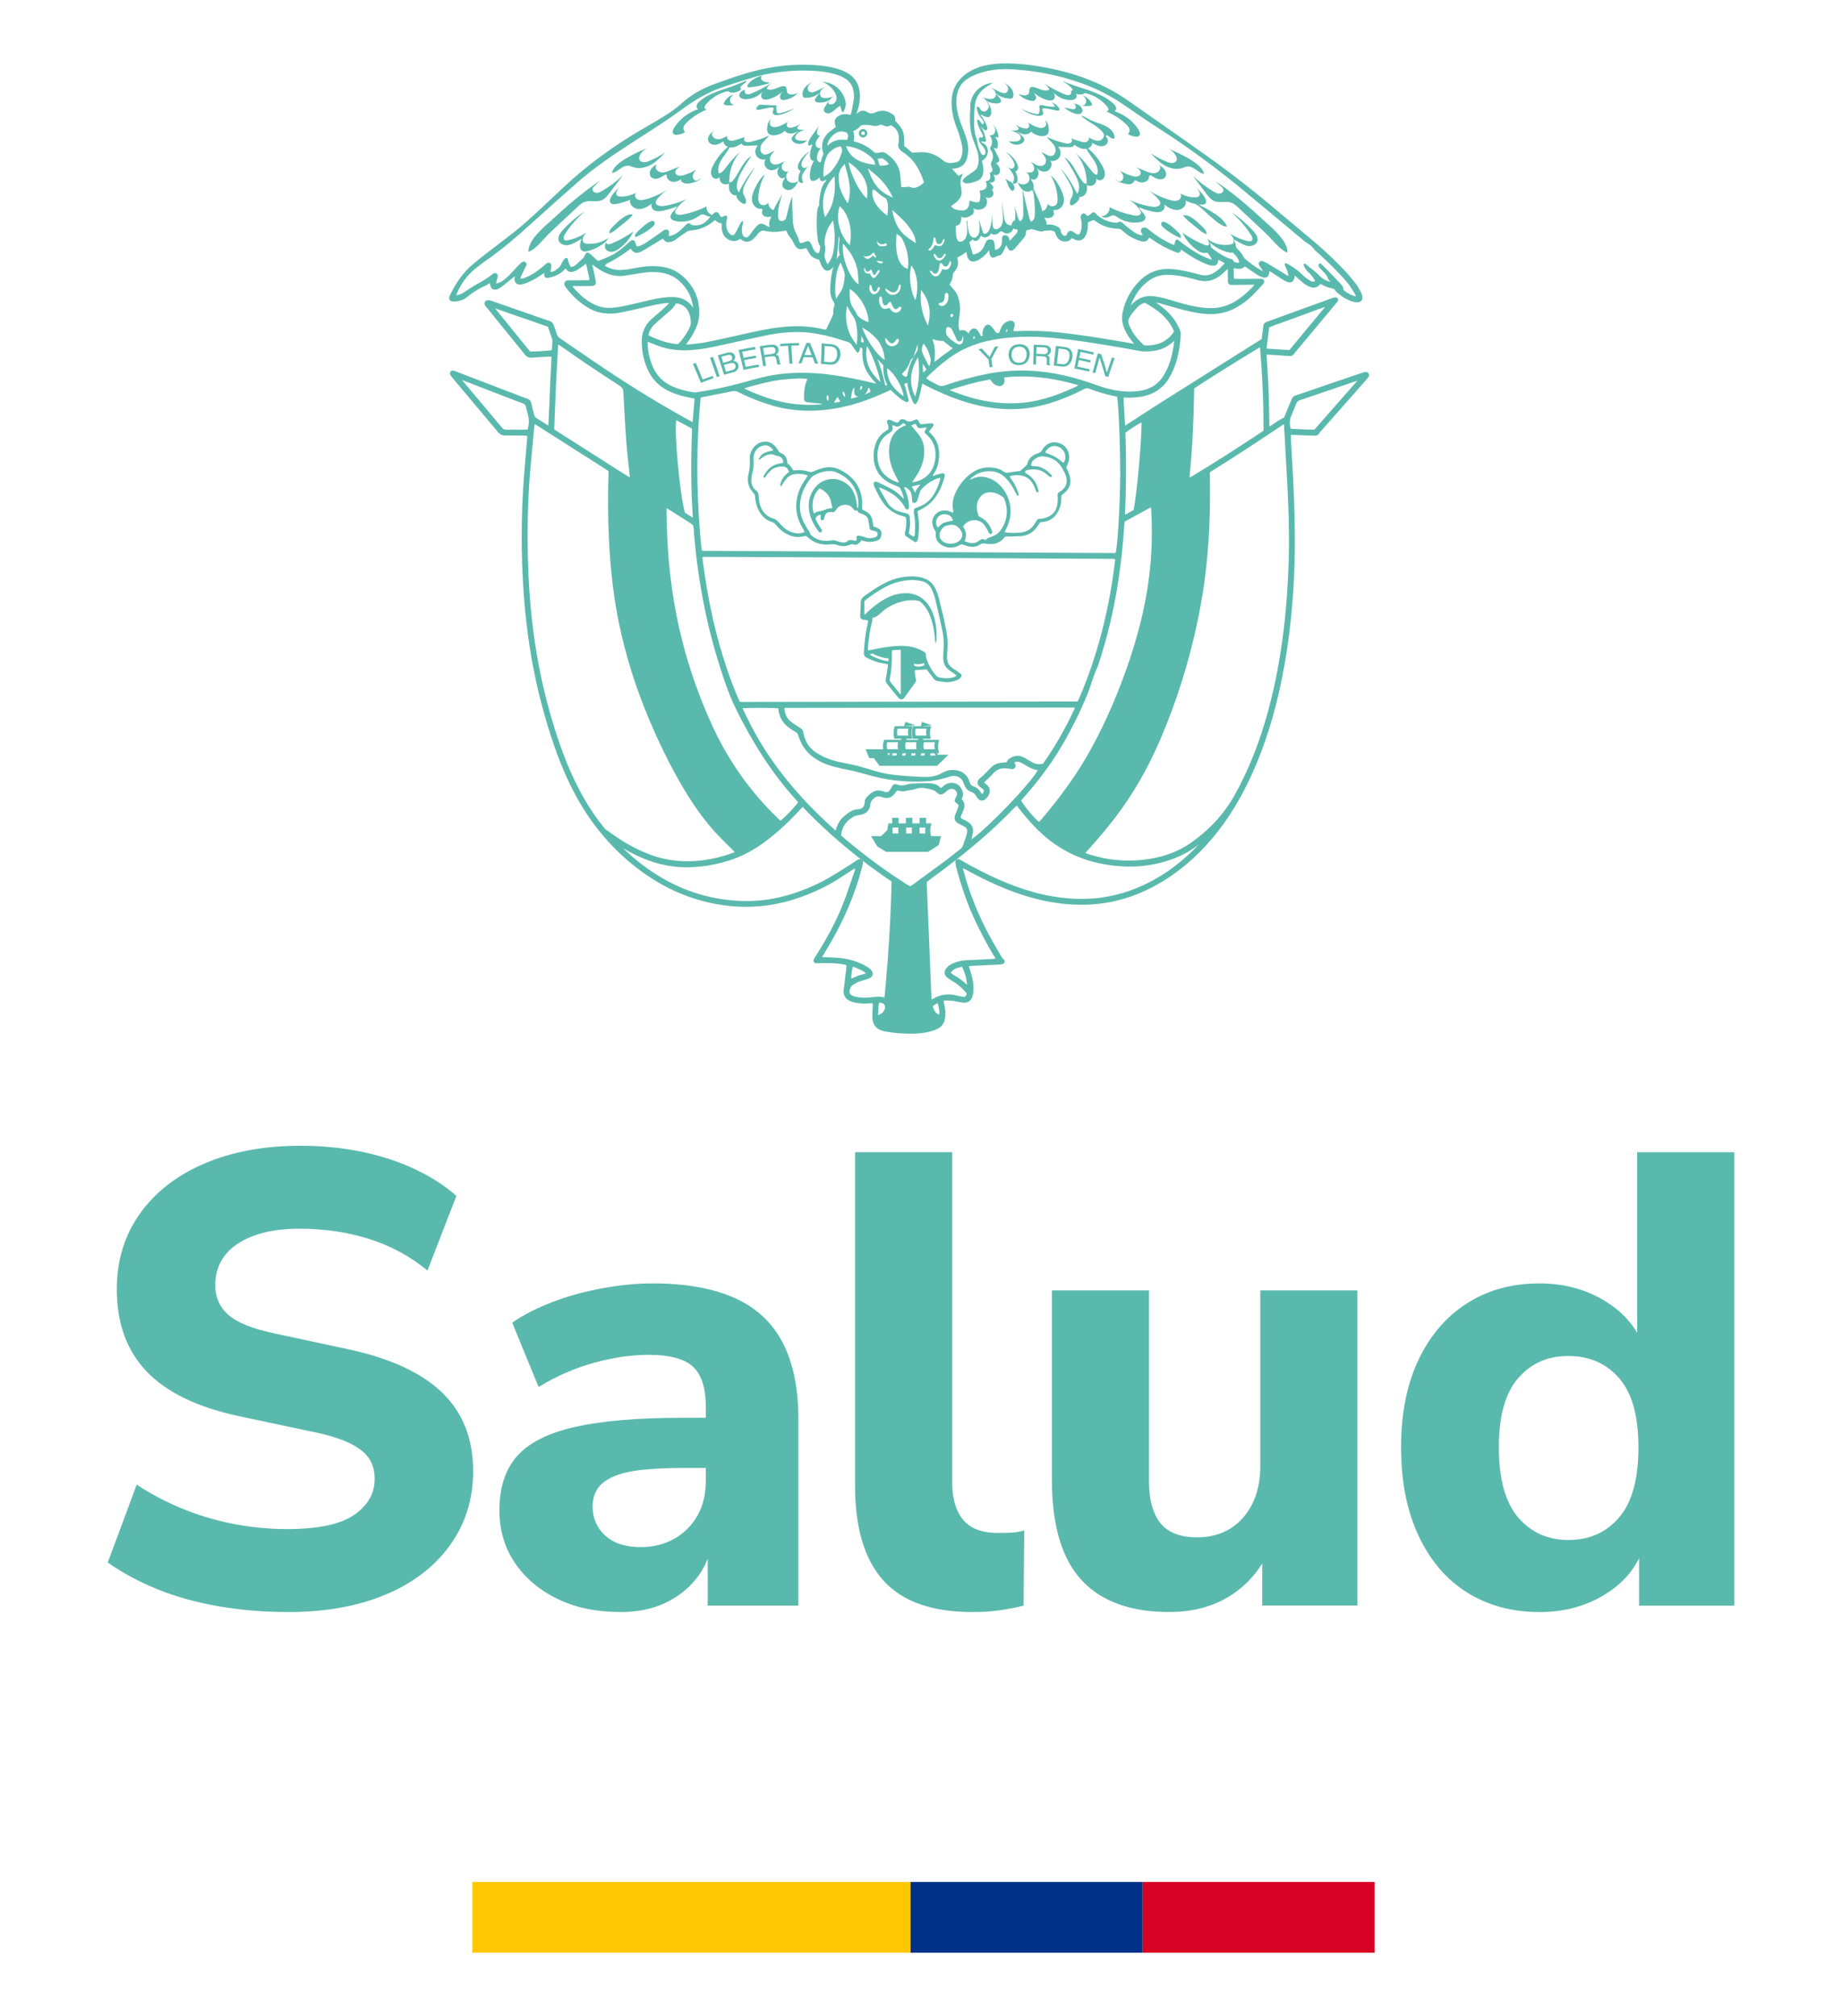 <?xml version="1.0" encoding="UTF-8"?><svg id="Capa_1" xmlns="http://www.w3.org/2000/svg" viewBox="0 0 561 614"><defs><style>.cls-1{fill:#d70025;}.cls-1,.cls-2,.cls-3,.cls-4{stroke-width:0px;}.cls-2{fill:#ffc701;}.cls-3{fill:#003188;}.cls-4{fill:#5ab9ad;}</style></defs><path class="cls-4" d="M416.81,113.72c-.2-.31-.57-.47-.93-.44h0c-.52.07-1.01.24-1.37.37-6.19,2.1-12.38,4.2-18.54,6.33-.34.12-.62.2-.86.28-1.31.42-1.38.48-1.88,1.73-.1.24-.22.54-.38.91-.39.92-.77,1.85-1.14,2.74l-.63,1.52c-.16.08-.32.16-.46.23-.43.22-.8.4-1.15.63-.58.37-1.16.76-1.73,1.15-.3.2-.59.4-.88.59-.07.04-.15.07-.27.1v-.23c0-.36,0-.68,0-1-.02-1.13-.05-2.25-.07-3.37-.05-2.35-.09-4.79-.19-7.17-.08-2.04-.21-4.12-.34-6.14-.06-1.02-.13-2.03-.19-3.05,0-.09-.01-.17-.02-.26-.04-.28-.05-.47.06-.65h.01c.1,0,.21,0,.32,0l2.09.15c1.08.08,2.17.16,3.25.22.32.03.64.04.96.05l.43.02c.41.05.79-.15,1.07-.5.16-.22.32-.41.5-.62,4.24-5.08,8.49-10.17,12.75-15.28l.24-.35c.12-.23.1-.55-.07-.79-.14-.2-.35-.32-.56-.32-.01,0-.02,0-.04,0-.4.02-.8.1-1.13.23-5.66,2.05-11.31,4.11-16.97,6.17l-2.09.76c-.17.06-.33.12-.46.16-1.17.4-1.33.56-1.51,2.37-.07.66-.15,1.33-.24,1.98-.04.34-.09.68-.13,1.02l-.54.33c-.33.2-.65.39-.95.59l-6.59,4.15c-7.6,4.79-15.2,9.58-22.79,14.37-2.16,1.37-4.31,2.77-6.45,4.16-1.18.77-2.36,1.54-3.55,2.3-.07.05-.13.1-.2.15-.2.15-.35.26-.53.29-.03-.45-.06-.91-.08-1.36-.06-.94-.12-1.89-.16-2.83-.02-.55-.06-1.1-.1-1.65-.06-.87-.13-1.77-.13-2.67.02,0,.03,0,.05,0,.16-.01.28-.02.41-.02,1.34.1,2.74.04,4.3-.17,4.09-.53,7.15-2.47,9.11-5.76.52-.87.96-1.74,1.31-2.56,1.27-3.01,1.98-6.39,2.25-10.65.02-.49-.07-.94-.26-1.43-.9-2.15-2.17-4.02-3.78-5.55-.95-.92-2.03-1.79-3.48-2.79.37.06.75.12,1.1.21,1.7.46,3.25.9,4.74,1.34,2.67.77,5.85,1.6,9.17,1.89,3.53.3,6.72-.38,9.54-2.01,1.78-1.01,3.41-2.24,4.84-3.66,1.12-1.11,2.19-2.3,3.27-3.49.18-.2.29-.53.27-.82-.05-.4-.39-.68-.85-.72-.31-.02-.6-.02-.86,0l-2.5.02c-1.26.01-2.53.02-3.8.03-.35,0-.69-.02-1.06-.04h-.09c-.1-.47-.09-.92-.09-1.36v-.31c0-.18,0-.36-.02-.54-.03-.35-.06-.69.07-1.01.09.02.19.04.28.05.26.05.52.11.8.13.4.02.89.02,1.32-.13.28-.1.53-.28.76-.46.06-.04.12-.09.18-.14.11.07.21.14.32.22.14.1.28.19.41.28l.73.51c.76.53,1.54,1.08,2.34,1.57.48.31,1.06.57,1.69.75.46.14.91.09,1.25-.14.35-.24.58-.66.63-1.18.02-.19.02-.38.01-.6,0,0,0,0,.01,0,.19.09.35.17.5.25.45.29.9.59,1.35.88.62.41,1.24.81,1.86,1.21l.27.17c.46.28.93.58,1.45.78.69.28,1.17.16,1.45.01.42-.23.71-.68.82-1.32.02-.12.02-.24.02-.37,0-.1,0-.2,0-.29.19.17.37.32.54.48.23.2.46.4.69.61.58.51,1.18,1.05,1.81,1.52.5.37,1.11.7,1.75.94,1.02.39,1.95.2,2.71-.54.1-.1.2-.19.29-.29.03-.03.06-.06.1-.09.17.08.33.16.49.23.52.25,1.01.49,1.54.69.5.17,1,.3,1.49.43.22.06.45.12.67.18.04.06.08.12.12.18.17.26.36.52.6.74,1.46,1.34,2.97,2.26,4.63,2.81.65.21,1.2.31,1.69.31h.02c.5,0,.91-.16,1.18-.47.28-.32.39-.75.32-1.27-.06-.44-.2-.87-.4-1.25l-.25-.47c-.39-.72-.78-1.46-1.29-2.12-1.24-1.61-2.24-2.81-3.25-3.88-2.87-3.06-6.03-6.07-9.41-8.94-1.78-1.52-3.58-3.02-5.39-4.52-1.66-1.38-3.33-2.77-4.97-4.16-7.7-6.55-15.09-12.33-22.61-17.66-4.76-3.39-9.64-6.79-14.35-10.09-3.09-2.16-6.18-4.31-9.25-6.48-4.21-2.98-9.01-5.43-14.29-7.29-4.45-1.57-9.26-2.72-14.69-3.52-3.77-.54-6.93-.72-9.9-.61-1.56.05-3.18.26-4.82.61-2.46.55-4.52,1.5-6.28,2.9-2.5,1.98-3.83,4.61-3.94,7.82-.07,2.41.33,4.83,1.24,7.4.15.43.31.85.47,1.28.23.62.48,1.26.68,1.9.33,1.05.6,2.14.82,3.24.2,1.01.13,2.09-.21,3.21-.27.92-.69,1.43-1.33,1.62-1.99.59-3.33.41-4.5-.62-2.03-1.77-4.47-2.54-7.18-2.32-.65.06-1.29.11-1.94.16-.53-.44-1.04-.88-1.55-1.31l-.93-.79c.02-4.38-.18-4.94-2.75-7.65,0-.03,0-.05,0-.08.01-.14.02-.29.02-.44-.03-.66-.27-1.15-.68-1.4-1.06-.7-2.51-1.44-4.22-1.03-.44.09-.86.26-1.22.41-.92.41-1.7.36-2.47-.14-.9-.6-1.82-.53-2.74.19-.06.04-.11.09-.16.14-.12.11-.22.19-.32.23.04-.17.1-.33.16-.5.05-.13.1-.27.14-.4.6-1.89.84-3.63.72-5.3-.18-2.87-1.53-5.01-4.02-6.36-1.03-.57-2.19-1.01-3.65-1.39-2.58-.65-5.37-.96-9.05-1.01-.2,0-.4,0-.59,0-4.69,0-9.4.58-14.03,1.73-4.42,1.09-8.63,2.59-12.93,4.16-3.93,1.43-7.18,3.33-9.95,5.83-1.59,1.44-3.48,2.82-5.8,4.22-1.75,1.07-3.65,2.19-5.99,3.55-8.98,5.17-17.13,11.16-24.2,17.81-1.07.99-2.13,2-3.19,2.99-.76.71-1.52,1.43-2.27,2.14l-.98.91c-1.64,1.53-3.34,3.11-5.05,4.62-2.95,2.59-6.12,4.99-9.18,7.32l-1.73,1.31c-2.11,1.61-3.69,2.87-5.12,4.08-2.77,2.29-5.05,5.33-6.98,9.27-.15.31-.27.62-.34.94-.07.26-.03.52.11.74.14.22.37.36.64.41.31.06.59.09.89.07,1.56-.07,2.85-.53,3.84-1.37,1.59-1.35,3.46-2.51,5.73-3.55.2-.09.39-.2.57-.32.13-.08.26-.16.38-.22.04-.02.09-.05.14-.07.06-.03.09-.05.12-.06v.11c.04.26.07.52.15.78.2.81.8,1.19,1.66,1.07.4-.08.73-.19.99-.36.37-.22.72-.48,1.06-.73l1.67-1.33c.64-.52,1.29-1.04,1.95-1.56.02-.02.04-.04.07-.05-.03.17-.06.33-.08.48-.08.69.09,1.27.49,1.64.39.36.98.49,1.64.36.72-.13,1.38-.39,1.88-.6,1.73-.71,3.29-1.72,4.45-2.52.18-.12.36-.22.57-.34,0,.12,0,.22,0,.32.01.39.07.78.34,1,.27.21.63.18.99.11,1.93-.37,3.44-1.11,4.63-2.28l.15-.16c.12-.14.24-.27.37-.36.05.04.07.06.1.09.82.96,1.42,1.14,2.54.76.38-.12.75-.3,1.06-.5.39-.25.77-.53,1.15-.8.22-.16.43-.31.65-.46.09-.06.17-.13.26-.21.16-.14.3-.26.5-.32.2.61.32,1.27.44,1.9l.11.55c.05.27.12.55.19.82.14.56.28,1.1.27,1.68-.06,0-.13,0-.19.01-.24.02-.47.03-.69.03l-4.8.02h-.17c-.29,0-.54,0-.82.02-.35.05-.65.24-.82.53-.17.29-.19.64-.06.96.11.28.3.55.46.76,1.88,2.44,3.89,4.3,6.11,5.71,1.78,1.16,3.53,1.82,5.32,2.04,1.73.2,3.29.17,4.74-.12,2.27-.43,4.47-.93,6.31-1.36.52-.12,1.04-.24,1.56-.37,1.85-.44,3.75-.89,5.67-1.15.57-.08,1.09-.11,1.63-.07-.11.17-.2.3-.3.4-.86.82-1.76,1.63-2.61,2.38-.39.35-.78.69-1.18,1.03-.43.37-.86.74-1.29,1.12-1.96,1.79-2.93,4.05-2.91,6.73,0,3.3.71,6.38,2.09,9.15,1.33,2.63,3.27,4.55,5.94,5.88,1.62.79,3.37,1.4,5.35,1.84.82.18,1.65.35,2.51.52l.2.04c-.13,1.52-.25,3.01-.38,4.53l-.22,2.62-.21-.11c-.35-.19-.64-.34-.93-.5-8.28-4.57-16.61-9.64-24.74-15.05-2.93-1.95-5.89-3.97-8.74-5.93-1.9-1.31-3.81-2.61-5.72-3.91-.55-.37-.88-.82-1.06-1.44-.12-.39-.26-.78-.4-1.17-.15-.42-.3-.83-.43-1.26-.24-.79-.72-1.27-1.49-1.48-.11-.02-.23-.06-.35-.11l-3.25-1.13c-4.52-1.57-9.06-3.15-13.59-4.74l-.25-.08c-.19-.06-.36-.12-.56-.17-.2-.04-.5-.09-.78-.04-.37.06-.66.28-.8.59-.14.3-.11.66.09.97.15.24.33.45.51.66l.1.12c1.23,1.52,2.47,3.04,3.7,4.55,2.6,3.2,5.2,6.39,7.79,9.62.64.78,1.3,1.07,2.23.98,1.51-.14,3.08-.22,4.59-.29l.75-.04c.12-.01.27,0,.44.02.04,0,.07,0,.11.01-.03,1.82-.13,3.57-.23,5.19-.11,1.77-.18,3.55-.25,5.28-.02.55-.04,1.1-.06,1.65-.04,1.23-.08,2.5-.16,3.75-.05.71-.07,1.43-.1,2.15-.03.95-.07,1.92-.15,2.92-.17-.08-.3-.14-.42-.22-.42-.26-.83-.52-1.25-.79-.59-.38-1.17-.75-1.77-1.11-.53-.31-.8-.7-.92-1.3-.2-.9-.43-1.8-.66-2.68l-.23-.88c-.15-.6-.49-.96-1.06-1.14-.91-.29-1.81-.64-2.68-.98l-2.57-.99c-5.4-2.08-10.82-4.15-16.23-6.22l-.18-.07c-.33-.13-.68-.26-1.03-.33-.28-.06-.59.05-.8.31-.21.27-.26.62-.11.9.17.33.39.61.65.93,1.36,1.63,2.73,3.25,4.1,4.87,3.22,3.83,6.55,7.79,9.81,11.71.62.73,1.29,1.05,2.23,1.05.04,0,.07,0,.1,0,1.55-.02,3.11,0,4.62.02h1c.26.02.52.05.79.08l.17.02v.09c0,.18,0,.35,0,.5-.13,1.58-.27,3.16-.4,4.74-.2,2.33-.4,4.66-.58,6.99-.44,5.77-.67,11.69-.69,17.59-.03,6.2.2,12.67.69,19.22.41,5.29,1.01,10.5,1.79,15.48,1.4,9.01,3.59,18.13,6.52,27.11,2.27,6.99,4.8,12.96,7.71,18.26,5.02,9.15,11.72,16.81,19.9,22.75,8.63,6.26,18.13,9.82,28.26,10.57,5.07.36,10.2-.09,15.2-1.35,4.75-1.19,9.41-3.06,14.26-5.72,1.42-.78,6-3.85,6.69-4.24.18-.1.35-.19.57-.3,0,.01,0,.02,0,.03-.06.28-.1.51-.17.73-.18.6-2.06,6.01-2.7,7.8-2,5.65-4.85,11.32-8.96,17.85-.12.2-.26.4-.39.59l-.22.33c-.1.19-.17.36-.24.55-.07.24-.02.5.12.71.15.2.36.33.61.35.12.02.23,0,.33-.02.07,0,.15-.02.23-.02,2.1-.05,4.48-.12,6.79.2.15.02.3.04.44.07.51.07.99.14,1.45.33.04.56-.03,1.08-.1,1.63-.02.16-.04.33-.06.49-.09.78-.19,1.56-.28,2.34-.13,1.01-.25,2.02-.36,3.04-.19,1.64.48,2.8,1.97,3.43.59.26,1.28.45,2.03.58,1.28.2,2.55.23,3.77.12.14-.01.28-.02.42-.02.22,0,.44.01.67.01-.02.33-.03.65-.04.95-.01.33-.03.66-.04.99-.04.88-.09,1.79-.03,2.69.1,1.88,1.14,3.17,2.99,3.71l.2.05c.29.08.6.16.89.2,2.35.48,4.69.59,6.86.65.31,0,.62.01.92.01,2.22,0,4.09-.23,5.84-.7.76-.21,1.51-.49,2.22-.85,1.04-.52,1.75-1.4,2.05-2.56.12-.5.2-1.05.24-1.65.08-1.25-.19-2.49-.45-3.56-.04-.16-.06-.33-.07-.53,0-.05,0-.1-.01-.14.04-.01.08-.03.12-.04.17-.06.32-.11.43-.11.76.02,1.54.03,2.29.14.46.06.93.15,1.38.25.47.1.96.2,1.45.26,1.69.23,2.72-.48,3.15-2.09.15-.52.23-1.06.25-1.67.09-1.8-.22-3.68-1.02-6.08-.13-.37-.26-.75-.38-1.15.46-.17.9-.19,1.36-.21h.12c2.52-.12,5.04-.24,7.55-.36.32-.01.73-.04,1.14-.13.4-.09.68-.34.75-.66.07-.3-.05-.59-.33-.81-.33-.26-.53-.59-.76-.99-.3-.51-.59-1.02-.89-1.52-.74-1.27-1.51-2.57-2.23-3.88-3.68-6.64-6.51-13.66-8.42-20.87-.04-.16-.08-.32-.12-.52.03.02.07.04.1.05.22.11.41.2.6.3,3.39,1.86,6.56,3.45,9.69,4.83,7.26,3.2,13.96,5.07,20.47,5.71,4.21.41,8.28.34,12.11-.22,5.43-.8,10.8-2.65,15.94-5.5,6.39-3.54,12.19-8.4,17.24-14.45,4.52-5.41,8.33-11.57,11.67-18.83,4.03-8.74,7.09-18.4,9.35-29.55,1.22-6.04,2.17-12.4,2.81-18.89.55-5.43.9-10.84,1.04-16.08.25-9.17.02-18.9-.74-31.54-.14-2.3-.28-4.74-.39-7.16-.01-.17.01-.35.04-.54,0-.02,0-.04,0-.06h.92l2.09.08c1.32.05,2.63.1,3.95.16.64.04,1.33-.07,1.74-.86.14-.26.36-.49.59-.73.08-.09.17-.17.25-.26,4.42-5,8.84-10.01,13.26-15.01l.09-.11c.27-.31.54-.62.77-.99.19-.31.18-.69-.02-.99ZM385.99,104.19c.17-1.54.34-3,.57-4.51,1.26-.51,2.56-.97,3.81-1.42.64-.23,1.28-.46,1.91-.69l1.83-.67c1.36-.5,2.73-1,4.1-1.49.59-.22,1.18-.44,1.77-.66,1.16-.44,2.36-.88,3.61-1.29-2.48,3.01-4.98,6.02-7.48,9.03l-3.42,4.12c-2.32-.14-4.59-.29-6.95-.44.08-.67.16-1.33.23-2ZM362.4,144.13c.74-7.67,1.16-16.12,1.3-25.83,2.03-1.47,17.58-11.19,20.02-12.51.02.04.04.08.04.1.71,8.34,1.07,16.82,1.06,25.19-.01.02-.02.06-.04.11-8.09,5.4-15.39,10.05-22.34,14.22h-.09s-.02-.07-.02-.07c.01-.4.04-.81.07-1.2ZM342.62,156.45s0-.1,0-.14c.02-.58.05-1.15.08-1.73.05-.96.1-1.91.12-2.87.17-6.89.15-13.17-.05-19.21-.02-.25-.01-.49-.01-.7v-.03c1.65-1.24,3.82-2.61,4.91-3.12,0,.04.01.08.01.11-.04,6.48-1.47,21.97-2.44,26.57-.83.45-1.73.94-2.58,1.41-.07-.07-.06-.14-.05-.28ZM342.38,160.34c.03-.41.07-.82.12-1.25l.02-.23.88-.48c2.38-1.31,4.74-2.61,7.13-3.9.02.08.04.16.05.25.36,5.93.29,11.68-.2,17.11-.83,9.33-2.9,18.84-6.35,29.08-3.34,9.91-7.12,18.68-11.56,26.81-4.03,7.38-9.13,14.62-15.58,22.13-.11.13-.24.25-.36.36-.03.03-.06.06-.09.09-1.42-1.12-4.52-4.81-5.45-6.48l.04-.05c.16-.2.33-.41.51-.62,2.76-3.11,5.36-6.35,7.77-9.73,3.17-4.45,5.93-9.31,8.36-14.21,1.26-2.55,2.43-5.15,3.51-7.78,1.11-2.7,1.81-5.76,3.11-8.36,2.75-8.19,4.82-16.69,6.16-25.25.95-6.16,1.58-11.88,1.93-17.49ZM294.41,250.05c-.26-.14-.52-.27-.78-.39-.19-.09-.38-.18-.57-.28-.55-.29-.58-.38-.35-.97.1-.25.21-.49.32-.73.08-.17.15-.33.22-.5.49-1.13.89-2.57-.35-3.79,0-.04,0-.09,0-.09l.09-.21c.24-.5.51-1.08.26-1.79-.3-.87-.61-1.63-1.33-2.19-1.2-.95-2.97-.93-4.29.03-.27.19-.52.4-.78.63-.09.08-.18.16-.29.23-.16-.1-.29-.2-.38-.31-.55-.7-1.63-.98-2.48-1.09-.8-.11-1.62-.09-2.43-.07-.92.02-1.84.05-2.76.07-.36,0-.72.02-1.08.06-.66.08-1.3.31-1.95.45-.73.16-1.43.1-2.13-.16-.16-.06-.3-.1-.44-.12-.64-.11-.93.16-1.19.6l-.1.18c-.22.4-.44.81-.72,1.15-.38.48-.83.61-1.36.41-.15-.07-.3-.11-.44-.14-.08-.02-.17-.04-.24-.06-1.37-.48-2.66-.22-3.84.79-.31.26-.59.54-.9.86-.34.34-.78.88-.76,1.64,0,.1-.02.2-.05.32-.02.1-.04.2-.05.3-.09.81-.55,1.3-1.45,1.52-.13.04-.23.06-.33.06-1.78,0-3.06,1.03-4.18,1.93-1.17.93-2.02,2.16-2.52,3.66l-.11.32c-.06.17-.12.35-.19.54-.14-.1-.26-.18-.37-.29-7.13-6.42-12.92-12.73-17.7-19.29-3.75-5.11-6.99-10.63-9.91-16.9-.04-.08-.09-.16-.13-.24-.12-.2-.2-.36-.2-.5,1.67-.14,9.2-.13,10.83.02.04.16.08.33.1.5.29,2.4,1.47,4.3,3.52,5.64.15.1.29.2.44.3.38.26.78.53,1.19.75.49.27.77.63.9,1.18.08.3.2.6.32.88.06.14.11.27.17.41.89,2.31,2.48,4.23,4.71,5.69,1.59,1.05,3.38,1.84,5.32,2.35,1.55.41,3.09.76,4.56,1.04,3.26.62,6.38,1.72,9.61,2.42,3.18.69,6.44,1.08,9.69,1.14,3.14.06,6.44.02,9.47-.86.42-.12.85-.19,1.27-.3.36-.09.7-.28,1.06-.39,1.79-.54,3.59.29,4.11,1.91.07.21.15.41.23.62l.12.29c.39.93,1.03,1.54,1.87,1.81.75.26,1.3.72,1.66,1.4.12.23.27.45.51.72.57.66,1.42.78,2.09.3,1.03-.72,1.53-1.69,1.49-2.89-.01-.57-.27-1.07-.74-1.49-.25-.23-.53-.45-.86-.72l-.11-.09s.09-.1.13-.14c.1-.1.19-.2.28-.28.24-.24.49-.47.74-.69.52-.48,1.06-.97,1.52-1.52,1.11-1.31,2.5-1.87,4.24-1.68.27.03.54.07.81.11.18.03.35.06.53.08.71.1,1.07-.22,1.24-.5.27-.46.18-.92-.23-1.29-.03-.04-.06-.08-.1-.12.48-.36,1.05-.42,1.67-.2.48.18.98.44,1.54.79,1.25.79,2.51,1.52,4.01,1.65-2.09,3.94-15.35,17.78-20.26,21.14.04-.19.1-.38.15-.57.1-.37.21-.76.28-1.14.34-1.85-.2-2.98-1.87-3.89ZM244.87,121c.03,1.21.23,1.42,1.38,1.55.56.06,1.11.12,1.66.17.76.08,1.52.16,2.27.24.09.01.18.06.3.12-.01,0-.02,0-.04,0-.69.08-1.36.15-2.03.18-5.55.27-11.13-.67-16.66-2.78-1.61-.6-3.33-1.28-5.1-2.17,2.28-.85,8.31-2.31,10.91-2.61,4.44-.48,6.88-.57,8.32-.27,0,.13-.06.26-.15.44-.04.08-.07.15-.11.24-.55,1.48-.79,3.07-.75,4.88ZM234.92,123.44c4.49,1.31,9.18,1.84,13.94,1.58,5.64-.29,11.28-1.61,17.23-4.02,1.23-.5,2.4-1.02,3.65-1.57.51-.22,1.01-.44,1.53-.67,2.71,2.59,3.45,3.15,4.84,3.69l.12.05.12-.07c.51-.28.38-.78.31-1.02-.3-1.14-.6-2.27-.92-3.4-.08-.26-.18-.52-.28-.79l-.07-.2c.29-.22.57-.37.91-.46.06.22.09.45.11.69.03.26.05.52.14.78.09.28.15.57.22.85.07.29.13.57.22.85.17.53.38,1.14.64,1.69.06.13.12.28.17.42.15.41.32.87.77,1.18l.21.14.17-.19c.74-.82.87-1.3,1.94-6.1h.01c.14,0,.27.08.45.2.09.06.18.12.27.17,4,2.04,7.68,3.61,11.24,4.8,5.09,1.71,10.17,2.57,15.1,2.57h.07c4.54,0,9.1-.83,13.93-2.55,3.09-1.11,5.77-2.27,8.2-3.57.54-.29.97-.33,1.57-.11,2,.73,4.39,1.54,6.86,2.08.36.08.72.16,1.07.23.19.04.39.08.57.12.54,2.96,1.1,19.04.91,26.74-.23,9.81-.8,18.46-1.35,20.83-.09.02-.19.05-.27.05-41.85-.21-83.69-.44-125.54-.68-.02,0-.09-.03-.14-.05-.02,0-.04-.01-.06-.02-.24-1.22-.33-2.5-.43-3.74l-.07-.88c-1.25-14.33-1.21-28.44.11-41.96l.12-.03c.28-.07.57-.14.86-.2.91-.18,1.82-.36,2.73-.53,1.93-.38,3.92-.76,5.87-1.18.7-.16,1.19-.1,1.77.2,3.28,1.66,6.71,3.03,10.21,4.05ZM251.9,120.32c.55.37.62.68.25,1.81-.07-.04-.12-.13-.17-.25-.02-.04-.04-.09-.06-.14-.02-.06-.05-.12-.07-.18-.19-.42-.17-.83.06-1.24ZM254.02,122.62c.09-.28.24-.52.41-.77.06-.08.12-.17.18-.25.08-.11.17-.23.25-.35.08-.12.16-.24.23-.37h0s0,0,0,0c.08.13.15.25.22.37.21.36.41.68.62,1.02-.15.06-.31.11-.46.15-.16.04-.31.07-.47.1-.32.05-.64.09-.98.11h0ZM256.63,119.32c.13,0,.24.02.32.07s.15.11.2.21c.24.44.27.87.11,1.31-.17-.2-.31-.39-.41-.58-.07-.13-.12-.26-.16-.39-.04-.13-.06-.27-.07-.4,0-.07,0-.14,0-.21h0ZM260.17,117.97s0,.07,0,.11c0,.08-.01.15,0,.21,0,.18,0,.36,0,.53,0,.27,0,.55.03.83.02.2.08.38.16.53.08.15.19.28.32.37.12.09.26.15.41.18.08.02.15.03.23.03.08,0,.16,0,.24-.01-.43.14-.85.26-1.26.37-.4.11-.78.2-1.11.27h0c.01-.13.03-.25.04-.38.01-.15.03-.29.05-.44.03-.29.07-.56.12-.83.07-.4.18-.78.35-1.13.11-.23.26-.46.44-.67h0s0,0,0,0ZM262.01,117.83c.01-.07.02-.15.04-.22h0s.04,0,.05,0c.12,0,.21.01.3.03.04.01.1.04.17.07,0,0,.02,0,.03.01,0,.07,0,.13,0,.19,0,.12-.03.23-.06.32-.03.1-.08.18-.14.26-.09.11-.22.21-.38.29-.02-.07-.04-.14-.05-.21-.03-.22.01-.45.06-.73ZM263.24,120.17c.28-.19.51-.42.69-.69.18-.27.32-.59.41-.94.02-.06.03-.12.06-.17s.04-.11.07-.16c.04-.01.08-.02.11-.03.1-.01.15,0,.17,0,.06.03.1.13.12.21.04.14.08.28.12.42.03.14.06.28.09.42v.05s.02.05.02.05c-.15.09-.34.19-.56.3-.22.1-.47.21-.73.32-.18.07-.36.15-.56.22h0s0,0,0,0ZM253.78,95.08c.03.43-.05.84-.27,1.28-.51,1.03-1,2.07-1.5,3.13l-.44.91c-.08-.01-.17-.03-.25-.04-.28-.05-.56-.09-.83-.15-3.9-.93-8.08-1.11-12.78-.56-3.95.45-7.86,1.33-11.65,2.18-.75.17-1.49.33-2.24.5-.76.17-1.51.33-2.26.5-2.11.47-4.29.95-6.44,1.37-1.31.26-2.66.41-3.97.56l-.62.07c-.52.07-1.07.12-1.58.05.02-.05.05-.1.12-.18l.06-.07c1.06-1.36,1.97-2.86,2.71-4.45.62-1.3.98-2.65,1.07-4,.35-4.99-1.47-9.16-5.39-12.4-1.96-1.61-4.33-2.49-7.24-2.69-2.67-.19-5.33.23-7.57.67-1.51.31-2.79.46-4,.46-.1,0-.2,0-.3,0-1.31-.04-2.63-.42-4.05-1.19-.04-.02-.11-.1-.16-.16.23-.29.48-.5.79-.66,2.43-1.22,4.74-2.68,7.1-4.47.12.16.23.33.36.48.65.76,1.44.97,2.29.62.5-.2,1.02-.46,1.49-.75,1.24-.73,2.47-1.48,3.69-2.23l1.22-.75c.19-.11.38-.2.56-.3l.22-.11c.33.47.74,1.04,1.54,1.04.85,0,1.58-.23,2.22-.7,1.08-.83,2.2-1.61,3.55-2.52.17-.11.4-.17.64-.23l.15-.04c.17-.04.35-.05.54-.07l.23-.02c2.59-.29,4.84-1.28,6.71-2.95.06-.06.14-.12.26-.2.83.73.98.81,2.03,1.03,0,.25,0,.5.01.75v.59c.04,1.37.52,2.41,1.47,3.19.77.63,1.72.9,2.77.79.4-.04.76-.24,1.11-.44l.14-.08s.09-.05.14-.07c.09.06.2.13.31.2.12.08.25.17.38.24.06.04.13.07.2.11,0,0,.1.05.1.05,1.31.68,2.62-.1,3.52-1.07.91-.97,1.43-2.39,3.05-1.99,1.54.38,3.19.42,5.03.13,0,0,.74-.13.75-.12l.08-.02c.15-.04.3-.07.46-.1l.12-.02s.18.43.19.43c.01.03.02.06.04.09.38,1.03,1.08,1.56,1.62,2.47.83,1.39,1.11,3.08,3.22,2.65.25-.05.48-.11.74-.19.1-.03.21-.06.32-.08,0,0,1.09,1.9,1.24,2.09.6.72,1.33,1.11,2.22,1.35.14.04.29.08.44.13,0,0,.12.31.12.31.49,1.25,1.48,3.92,3.27,2.72.36-.24.68-.54.95-.9.07-.09.14-.18.21-.27-.38.53-.5,1.56-.64,2.19-.18.8-.3,1.6-.37,2.41-.15,1.77-.38,3.75.37,5.43.25.55.9,1.32.79,1.96-.06.31-.26.62-.31.94-.07.39-.08.79-.05,1.19ZM253.78,76.89c-.22,1.12-.75,2.28-1.57,3.43-.02.04-.09.08-.17.13-.24-.3-.36-.65-.5-1.01-.07-.19-.14-.37-.22-.54-.24-.53-.27-1.08-.11-1.77.19-.78.21-1.58.06-2.26-.28-1.35-.04-2.62.42-4.1.36-1.16,1-2.33,1.96-3.56,0,0,.01-.01.02-.02.04.11.08.2.1.28.58,3.32.58,6.4,0,9.42ZM251.72,65.52c-.04.06-.09.13-.13.19-.11.17-.2.3-.31.39-1.49-4.39-.35-9.31,2.88-12.44,0,.05,0,.09,0,.13l.03.44c.04.52.08,1.05.09,1.57.06,4.1-.76,7.19-2.57,9.72ZM253.59,51.64h0c-.51.66-1.15,1.22-1.94,1.73-.26.17-.54.33-.82.48-.05-.56-.07-1.09-.05-1.59,0-.77.09-1.49.23-2.2.08-.4.19-.81.33-1.25.14-.46.33-.94.57-1.46.08-.19.19-.36.3-.5.83-.99,1.87-1.71,3.09-2.16.18-.07.33-.1.46-.1.08,0,.15.01.2.04.16.07.3.28.42.63.14.38.14.72,0,1.15-.56,1.86-1.51,3.63-2.8,5.25ZM271.75,59.78c.06.12.1.24.16.4-2.25-.98-3.77-2.07-4.89-3.49-1.18-1.52-2.05-3.27-2.72-5.5.25.21.48.42.72.64.38.34.77.7,1.18,1.02,2.35,1.85,4.22,4.18,5.55,6.94ZM267.3,48.4c.16-.02.32-.05.48-.07.3-.05.59-.09.88-.13,1.07.63,1.51,1,2.08,1.82-.87.35-1.79.47-2.85.38-.13-.41-.25-.83-.37-1.25-.07-.24-.14-.5-.22-.75ZM279.21,107.08c-1.6,2.44-2.54,4.87-2.9,7.42-.19.09-.38.18-.59.29-.34-.18-.62-.45-.94-.75-.04-.03-.07-.07-.11-.1.01-.02.02-.03.03-.05.09-.12.18-.24.28-.33,1.03-.95,1.74-2.07,2.18-3.41l.02-.07c.13-.38.23-.67.56-.87.33-.18.49-.58.61-.94.38-1.12.75-2.25,1.11-3.38,0,.33,0,.66.03.98.04.46-.05.82-.29,1.21ZM279.6,108.82c.61,4.14.32,8.14-.86,11.9,0,.02-.01.04-.02.07-1.92-3.79-1.61-8.1.88-11.97ZM267.22,109.3l.43.47c.42.46.86.95,1.37,1.49-.1,1.7.1,3.24.6,4.6.17.45.37.89.6,1.3,0,.01-.01.02-.02.04,0,.01-.01.02-.02.04-.08.04-.16.07-.25.1-.08.03-.16.07-.24.1-.03-.06-.06-.11-.08-.17-.02-.05-.04-.1-.05-.15-.34-1.53-.7-2.92-1.08-4.21-.39-1.29-.8-2.48-1.26-3.62h0s0,0,0,0ZM255.72,77.73c-.43.35-.7.81-.92,1.29.02-.13.04-.27.06-.41.19-1.89.36-3.78.52-5.67.02-.33.03-.65.04-1.03.24.47.32.87.22,1.36-.27,1.36-.24,2.82.09,4.45ZM255.72,62.78c2.39,1.97,4.14,6.56,3.08,11.88-3.06-2.99-4.35-7.94-3.08-11.88ZM255.49,53.18h0c.01-.4.17-.82.33-1.22l.04-.12c.1-.27.28-.53.44-.75.3-.4.6-.79.95-1.22,0,0,0,0,0,.01.11.43.23.86.35,1.28.42,1.54.86,3.13,1.07,4.73.33,2.26.19,4.12-.46,5.97-.1-.09-.18-.15-.22-.22-.99-1.46-1.7-2.9-2.17-4.41-.38-1.25-.4-2.53-.32-4.05ZM258.45,49.4c1.81,1.22,3.19,2.55,4.21,4.07,1.33,1.96,1.84,4.65,1.35,6.97-2.24-1.89-5.13-7.62-5.55-11.04ZM264.68,77.91c.56-.21.91-.6,1.33-1,.2.12.32.37.43.57.12.21.24.43.37.65.03.06.06.12.04.18-.03.1-.17.11-.27.08-.34-.09-.45-.35-.64-.61-1.36,1.33-2.04,1.4-3.01.2.58.13,1.19.14,1.75-.07ZM270.44,63.15s0,.04,0,.05v.02c0,.83-.11,1.68-.23,2.46-1.66-1.25-2.83-2.47-3.57-3.72-.79-1.33-1.12-2.68-.93-3.72.05-.27.13-.43.23-.47.02,0,.04-.02.06-.02.12,0,.33.08.72.36l.11.08s0,0,0,0l.04.04h0c.82.85,1.79,1.57,2.95,2.19.17.27.31.59.43,1.01.11.4.17.86.18,1.41,0,0,0,.01,0,.02,0,.03,0,.06,0,.08,0,.07,0,.13.01.19ZM273.52,87.79c.13-.35.21-.71.37-1.05.01-.03.03-.06.06-.07.03-.02.08-.02.12-.02.03,0,.07,0,.1.02.05.02.08.07.1.12.09.31.05.69-.02,1-.22,1.03-1.02,1.87-2.09,1.99-.38.04-.76-.01-1.12-.15-.35-.14-.65-.38-.89-.67-.21-.25-.53-.62-.52-.96,0-.02,0-.05.06-.09.1-.08.27.05.34.11.12.1.25.2.38.3.71.52,1.71,1.09,2.51.41.28-.24.48-.59.6-.93ZM273.05,71.24c.38.2.58.3.75.42.52.38.9.86,1.16,1.42,1.25,2.61,1.87,5.35,1.6,8.26,0,.14-.07.29-.12.52-.9-.24-1.52-.78-2.03-1.48-.61-.85-.96-1.84-1.17-2.85-.45-2.01-.33-4.03-.19-6.29ZM268.56,75c-.95-.02-1.16-.2-1.56-1.5.28.2.4.28.49.37.55.56,1.17.7,1.91.35.25-.12.55-.17.71.17.13.27-.14.53-.58.56-.32.03-.65.05-.98.05ZM268.77,80.08c-.16.07-.35.16-.51.14-.51-.05-.96-.24-1.3-.8.65.08,1.22.14,1.78.23.06,0,.12.13.12.2.02.08-.03.2-.09.23ZM263.22,81.74s.02-.06.07-.08c.08-.01.16.05.19.13.04.08.03.17.05.26.01.09.06.18.1.26.1.18.25.35.45.41.13.04.27.02.39-.03.05-.02.09-.04.13-.06.13-.08.25-.18.34-.3.04-.05.07-.11.12-.16.05-.05.11-.09.17-.09.19-.01.28.32.33.45.06.14.12.29.16.43.09.27.21.73.56.77.09.01.18-.03.25-.08.07-.06.11-.15.16-.22.19-.28.35-.58.55-.85.11-.16.25-.32.44-.35.15-.02.18.18.19.29.04.41-.98,1.58-1.29,1.92-.25.28-.73.27-.99-.04-.27-.32-.45-.7-.61-1.08-.01-.03-.03-.07-.06-.08-.03-.02-.06-.01-.09,0-.03,0-.06.03-.08.04-.25.13-.55.03-.8-.05-.1-.04-.2-.08-.29-.14-.08-.05-.12-.11-.18-.19-.26-.33-.41-.72-.27-1.14ZM264.88,87.1c.02-.09.11-.37.23-.39.02,0,.04,0,.05.01.23.11.24.34.29.56.06.25.12.5.2.74.11.35.25.72.71.77.38.04.63-.18.85-.75.07-.17.09-.37.19-.51.06-.08.25-.13.35-.11.11.03.25.18.25.27-.04.69-.84,1.69-1.47,1.88-.38.11-.74.05-1.05-.23-.48-.42-.72-.96-.69-1.59,0-.22.02-.45.08-.67ZM267.86,90.52c.02-.11.2-.27.28-.25.63.09.54,1.02.61,1.5.07.41.2.86.53,1.13.36.3.77.06,1.04-.25.2-.23.31-.55.6-.68.11-.05.26-.06.34.02.03.03.05.07.07.11.27.52.46,1.08.78,1.58.37.58.85.61,1.39.14.11-.1.22-.22.34-.3.11-.07.22-.07.35-.08.29-.04.35.35.27.57-.42,1.24-1.83,1.62-2.8.71-.31-.27-.53-.62-.81-.95-.36.09-.71.22-1.06.28-.55.09-1.04-.08-1.36-.53-.67-.9-.83-1.93-.6-3ZM273.79,103.61c-.15,1.53-2.02,2.36-3.27,1.48-.69-.5-.89-.95-.91-2.24.52.55.83.94,1.19,1.29.62.6,1.23.55,1.77-.12.18-.22.27-.49.45-.69.1-.1.35-.17.49-.12.12.05.28.27.27.4ZM270.21,112.22h0s0-.05,0-.07c2.48,1.78,4.73,5.97,5,8.51-1.4-.93-2.56-2.03-3.46-3.28-1.07-1.48-1.6-3.22-1.55-5.16ZM279.25,89.32c-.1.73-.25,1.43-.48,2.05-1.61-2.88-2.07-7.74-1.18-10.53,1.25,1.68,1.83,4.29,1.79,6.77-.06.54-.11,1.11-.14,1.71ZM278.68,73.9c-.27-.18-.53-.36-.8-.54-.67-.45-1.35-.91-1.98-1.42-1.45-1.16-2.55-2.7-3.25-4.58h0c-.44-1.19-.73-2.23-.91-3.4.14.1.25.17.35.26l.58.54c.92.85,1.88,1.73,2.75,2.65.74.78,1.45,1.7,2.13,2.75.87,1.3,1.32,2.58,1.33,3.83-.06.01-.1-.01-.21-.09ZM266.46,50.19c-.24-.04-.48-.08-.72-.12-.93-.15-1.9-.3-2.8-.59-2.54-.8-4.24-2.32-5.18-4.65-.04-.1-.07-.21-.1-.33,3.04.3,5.67,1.51,8,3.7.53.51.83,1.17.87,1.95-.02.01-.05.02-.06.03ZM258.01,42.58s-.05,0-.08,0c-.15.02-.3.04-.45.01-2.14-.27-3.95.3-5.39,1.71-.01.01-.04.02-.07.04-.04-.56.14-1,.33-1.41.19-.37.38-.69.6-.97.48-.62,1.12-1.15,1.9-1.59.45-.24.92-.33,1.38-.33.42,0,.83.07,1.22.16.43.11.69.41.8.94.08.41.06.67-.25,1.42ZM254.51,85.32c.16-1.82.55-3.8,1.55-5.37l.3.79c.24.63.48,1.25.71,1.95.11.3.22.61.21.87-.08,1.45-.16,2.44-.57,3.83-.4,1.37-1.42,2.32-2,3.62-.54-2.1-.39-3.56-.2-5.7ZM256.76,74.17l.32.39c.88,1.07,1.8,2.17,2.46,3.39.44.8.79,1.57,1.05,2.29.32.9.52,1.7.62,2.44.13.98.19,2.01.25,3l.04.73c0,.07,0,.13-.01.2-2.72-1.73-5.38-8.67-4.73-12.44ZM257.99,93.23c.07.06.12.11.14.16.55,1.18,1.25,2.29,1.91,3.3.59.89.75,2.04.89,2.96.23,1.58.23,3.27,0,5.31,0,.01,0,.02,0,.03-2.74-3.1-3.87-7.63-2.93-11.77ZM260.8,95.45h0c-.28-.57-.58-1.16-.97-1.69-.52-.69-.82-1.53-.96-2.63-.12-.96-.13-1.96-.05-3.12,3.09,1.92,5.71,6.53,5.69,10.06h-.06c-.87-.26-1.69-.66-2.41-1.19-.61-.47-.99-.9-1.24-1.42ZM262.33,102.26c.21.42.42.85.64,1.28.13.25.12.49-.04.78,0,0-.02,0-.02,0-.11-.02-.22-.03-.33-.07-.1-.03-.2-.07-.34-.14.03-.61.07-1.22.1-1.84ZM262.63,99.75c1.69.96,3.08,2.05,4.24,3.33,1.58,1.75,2.42,3.89,2.56,6.53-2.29-1.36-5.73-6.32-6.8-9.86ZM264.04,105.4c.25.3.41.62.59.95l.05.09c1.45,2.92,2.59,6.1,3.39,9.48.03.11.05.23.06.36-.48-.32-.83-.74-1.18-1.15l-.22-.26c-1.46-1.64-2.3-3.17-2.65-4.81-.35-1.6-.36-3.13-.04-4.66ZM282.03,109.76c-.36-.84-.87-1.57-1.14-2.46-.17-.55-.17-1.04-.06-1.52.09-.37.24-.74.44-1.13,1.07,1.16,1.83,3.04,2.24,4.99-.09.71-.24,1.37-.5,1.89-.04.09-.9-1.59-.98-1.78ZM282.17,112.54c-.16.16-.31.31-.46.45-.15.14-.29.28-.43.42-.05-.1-.1-.2-.15-.3,0-.1-.02-.19-.03-.29-.02-.2-.03-.4-.04-.61-.02-.51-.02-1.03,0-1.45.27.43.54.87.82,1.33l.27.44ZM282.83,98.11c-.02.11-.04.23-.06.36-.03.24-.06.45-.15.65-1.82-3.32-2.51-6.86-2.11-10.81.02.03.06.07.1.12,2.26,2.83,3.01,6.09,2.22,9.69ZM305.94,115.76c-.02-.22-.07-.42-.12-.66,0-.04-.02-.08-.02-.12.17-.04.32-.07.48-.09,2.92-.32,6.04-.33,9.52-.03,3.81.32,7.67,1.05,11.78,2.22.26.07.51.16.85.27-.01,0-.02.01-.03.02-.15.09-.26.16-.37.22-4.48,2.15-8.58,3.61-12.55,4.46-3.78.82-7.78.99-12.18.53-4.31-.47-8.73-1.62-13.5-3.54-.2-.08-.38-.17-.58-.26.01,0,.02-.02.03-.02,4.31-1.42,8.33-2.47,12.28-3.21.07.1.14.19.21.28.14.19.28.36.42.53.47.59,1.04.98,1.71,1.15h0c.59.15,1.15.04,1.55-.3.39-.33.59-.87.52-1.45ZM213.97,169.69c.29-.14.57-.12.9-.1.12,0,.24.01.35.01h3.47c4.61.02,9.23.03,13.84.05l105.32.54c.16.01.34,0,.5,0,.42-.02.82-.02,1.19.08.13.26.08.53.03.84-.01.08-.03.16-.04.24-.28,2.17-.54,4.14-.86,6.14-1.28,8.13-3.19,16.12-5.68,23.75-1.4,4.23-2.81,7.95-4.3,11.38-.15.33-.3.66-.43.96l-.08.04-101.91.14c-.23,0-.48-.01-.71-.03h-.08s-.07-.02-.16-.05h-.04c-.05-.13-.11-.25-.17-.38-.14-.29-.28-.6-.41-.91-2.72-6.43-4.96-13.27-6.86-20.9-1.54-6.24-2.77-12.93-3.77-20.44-.06-.46-.09-.92-.12-1.37h0ZM298.21,239.45c.17.15.36.29.55.42.11.08.23.17.33.25.68.55.7.71.27,1.45l-.14.17-.12.06c-.09-.02-.15-.1-.25-.31-.03-.05-.05-.1-.09-.15-.58-.94-1.31-1.54-2.22-1.82-.59-.19-.96-.58-1.18-1.23-.09-.26-.2-.52-.3-.77-1-2.64-4.05-3.52-6.6-2.79-.88.25-1.66.76-2.49,1.14-2.25,1.04-4.84.74-7.23.62-2.58-.13-5.16-.31-7.71-.68-3.34-.48-6.44-1.66-9.69-2.52-1.24-.33-2.52-.58-3.76-.83-.62-.12-1.25-.25-1.88-.38-1.77-.38-3.33-.89-4.75-1.56-.84-.41-1.58-.81-2.25-1.23-2.09-1.32-3.41-3.24-3.92-5.7-.04-.17-.09-.34-.11-.49-.06-.79-.59-1.19-1.03-1.46-.83-.51-1.8-1.12-2.69-1.81-1.28-.98-1.95-2.35-2.06-4.2.06-.02.12-.04.15-.04l88.03-.11c.09,0,.17.02.28.04-.02.13-.04.23-.08.32-2.75,5.97-5.96,11.58-9.52,16.62l-.17.18c-1.19.23-2.32.04-3.35-.56l-.59-.35c-.62-.37-1.26-.76-1.91-1.09-1.19-.62-2.43-.62-3.69.02-.61.32-1.21.69-1.41,1.48-.39.03-.77.07-1.14.11l-.57.05c-1.26.12-2.33.64-3.18,1.54-.24.24-.48.49-.71.73-.78.82-1.6,1.66-2.48,2.36-.2.14-.38.33-.53.57-.45.66-.38,1.39.2,1.96ZM357.21,106.65l-.04.2c-.4,2.13-.93,3.84-1.64,5.37-.39.85-.81,1.61-1.27,2.34-1.46,2.31-3.61,3.78-6.41,4.35-1.92.39-3.97.46-6.46.2-3.14-.32-6.14-1.36-9.03-2.38l-.29-.1c-4.61-1.6-8.97-2.67-13.35-3.27-2.53-.34-5.05-.51-7.56-.51-3.71,0-7.38.37-10.98,1.11-4.32.89-8.51,2.04-12.45,3.42-.81.28-1.43.24-2.1-.13-1.09-.61-2.24-1.07-3.25-1.8-.12-.09-.25-.22-.22-.36.02-.07.07-.13.12-.18,2.06-2.06,4.27-3.99,6.61-5.73,3.79-2.8,8.2-4.68,13.1-5.6,4.98-.93,10.15-1.24,15.39-.92,5.93.34,11.76,1.2,16.18,1.91l2.03.33c3.59.58,7.31,1.18,10.93,1.89,1.75.34,3.51.32,5.55-.05,1.85-.35,3.5-1.15,4.87-2.38l.67-.55c-.07,1.06-.24,1.97-.41,2.85ZM291.73,79.51c-.03-.35-.09-.69-.17-1.09.14-.07.28-.14.42-.21.48-.25.98-.5,1.45-.84.13-.09.71-.63.91-.5.03.02.03.05.04.08.16.72.09,1.25.56,1.89.21.29.45.57.78.71.27.11.56.12.85.08.88-.1,1.67-.53,2.35-1.07.62-.49,1.35-1.04,1.8-1.7.11-.16.23-.33.36-.51.04-.05.08-.11.12-.16.07.51.17,1.14.36,1.61.13.31.38.58.71.64.28.06.56-.05.83-.16.27-.11.56-.33.84-.4.31-.08.56-.01.84-.23.25-.19.42-.46.58-.73.42-.7.81-1.43,1.01-2.22.02-.1.52.73.54.78.14.31.34.64.68.78.3.13.66.05.94-.12.28-.17.5-.42.71-.67.73-.84,1.46-1.69,2.19-2.53.35-.4.7-.83.91-1.33.2-.49.04-1.04.28-1.5.53-.04,1.03-.16,1.5-.37,1.23.25,2.83,1.04,3.67.66.08-.03.13-.09.2-.14.39,0,.78.01,1.14-.06.72-.14,1.35-.02,2.11.41.06.15.12.29.18.44.15.37.29.73.48,1.06.62,1.11,1.8,1.63,3.09,1.38.65-.12,1.06-.52,1.49-.96.3.15.59.3.9.44,1.38.58,2.4.23,3.15-1.03.48-.79.72-1.71.78-2.97.02-.35.03-.7.04-1.04v-.23c.35-.14.67-.28,1-.42.23-.1.46-.2.7-.3.06.04.13.08.19.11.14.08.29.17.43.27,1.92,1.45,4.21,2.22,6.79,2.29.54,0,.91.15,1.28.49,1.21,1.11,2.23,1.84,3.29,2.35.71.34,1.56.72,2.46.95,1.31.33,1.91.08,2.54-1.09.26.17.51.33.75.51,2.02,1.46,4.34,2.72,6.89,3.75l.26.11c.52.2.92.32,1.23.16.27-.14.41-.42.54-.86.06.04.12.08.19.12.21.14.41.27.62.42,2.09,1.46,3.77,2.46,5.44,3.24.63.31,1.32.59,2.06.85.46.16.95.24,1.41.25.03,0,.07,0,.1,0,.86,0,1.34-.44,1.46-1.34.02-.14.02-.28.02-.44.49.17.93.42,1.35.67.2.12.4.23.59.34,0,.1-.06.16-.17.28-.03.04-.07.07-.09.1-.8.92-1.64,1.68-2.57,2.34-1.41.96-2.96,1.24-4.6.81-1.02-.27-2.11-.56-3.19-.82-1.92-.45-4.21-.91-6.56-.93h-.06c-3.09,0-5.79,1.03-8.02,3.06-2.96,2.69-4.9,6.09-5.77,10.12-.37,1.68-.17,3.43.6,5.19.56,1.28,1.35,2.53,2.43,3.84.16.18.32.37.46.56-.22-.03-.41-.03-.68-.09l-1.63-.29c-1.21-.21-2.43-.43-3.64-.63-5.87-.97-11.64-1.89-17.54-2.49-2.73-.28-5.49-.42-8.36-.42-1.18,0-2.38.02-3.61.07-.11,0-.22.01-.33.02-.32.02-.62.05-.94-.04,0-.03,0-.07,0-.1,0-.17.01-.35.04-.51.04-.14.09-.29.14-.43.07-.2.14-.41.18-.62.09-.43-.02-.84-.3-1.13-.28-.29-.7-.41-1.14-.34-1.04.19-1.87.74-2.4,1.6-.21.35-.36.73-.51,1.11-.07.18-.14.36-.22.53-.05.11-.09.21-.13.32l-.02.05c-.54.24-.9.14-1.21-.35-.32-.5-.71-1-1.19-1.53-.41-.48-.81-.54-1.09-.54-.28.02-.68.16-1.03.72-.45.71-.63,1.5-.56,2.49.01.15,0,.19,0,.2-.04.04-.25.09-.44.12l-.05-.1c-.11-.21-.21-.42-.34-.63l-.16-.27c-.18-.31-.36-.63-.61-.9-.28-.31-.64-.47-1-.47h-.05c-.4.02-.76.23-1.04.59-.23.29-.41.61-.6.96-.64-.97-1.53-1.26-2.65-.87-.31-.72-.42-1.52-.35-2.41.06-.71.15-1.47.28-2.26.29-1.89.18-3.63-.34-5.33-.31-1.04-.78-1.89-1.5-2.65-.29-.3-.55-.62-.83-.96-.12-.15-.24-.29-.36-.44.67-1.04,1.01-2.08,1.02-3.18,0-.1.11-.26.21-.41l.1-.14c.09-.14.2-.28.31-.42.17-.22.34-.45.48-.7.39-.66.54-1.42.44-2.26ZM301.75,72.97c-.65-.07-1.13.02-1.43.65-.14.28-.27.57-.4.85-.13.29-.26.58-.4.85-.61,1.18-1.61,1.91-2.97,2.16h-.21s-.03-.01-.05-.02l-.18-.59c-.14-.45-.28-.91-.42-1.39-.07-.23-.13-.46-.19-.69-.07-.24-.13-.49-.2-.73-.03-.1-.07-.2-.11-.3.4-.24.77-.53,1.08-.87.22.54,1.03.61,1.51.28.49-.33.72-.9.94-1.45.79,1.02,2.76.57,3.02-.68.66.56,1.75.53,2.38-.06.21-.2.4-.47.69-.52.38-.07.7.24,1.04.44,1.04.62,2.62-.18,2.72-1.37.37.3.85.37,1.32.32.02.19.04.38.05.56-.26.58-.67,1.1-1.2,1.62-.35.33-.65.7-.95,1.05-.08.09-.15.18-.23.27-.05-.07-.07-.17-.1-.31-.03-.12-.06-.25-.12-.37l-.07-.15c-.1-.22-.2-.46-.41-.63-.27-.22-.67-.29-.95-.26-.41.03-.69.36-.73.85-.01.21-.01.42-.01.62s0,.4-.01.59c0,.02,0,.03,0,.05-.06.62-.26,1.13-.61,1.54,0,0-.01.02-.02.02,0,0,0,0,0,0-.1.12-.23.24-.42.38-.23.16-.48.3-.76.4-.07.02-.15.04-.25.04v-.05s0-.01-.01-.02c0-.01,0-.03,0-.04-.09-.71-.18-1.39-.27-2.07l-.04-.17c-.11-.49-.37-.75-.78-.81-.07-.03-.14-.04-.21-.04ZM301.78,73.27h0s0,0,0,0h0ZM306.83,100.16c-.01.28-.06.57-.11.88-.14.01-.26.02-.38.04.07-.28.12-.46.19-.59.07-.13.15-.22.3-.33h0s0,0,0,0ZM296.93,102.97c-.11.07-.2.12-.29.16-.09.04-.18.06-.27.06.04-.34.13-.63.27-.89.16.16.23.37.3.66ZM290.32,95.96c.02.44-.3.59-.69.64-.21-.3-.23-.61-.03-.87.08-.11.33-.2.46-.15.12.04.26.26.26.39ZM289.21,99.69c.25.1.45.27.62.52.06.08.12.18.17.28.3.6.58,1.21.86,1.81l.4.85.14.38.05.09c.23.26.49.38.67.37.18-.02.38-.09.55-.2.1-.07.18-.16.23-.26.09-.18.13-.38.17-.56.02-.12.05-.25.09-.36.03-.08.1-.17.12-.19,0,0,.03.02.05.11,0,.03.02.06.02.11.06.31.05.61,0,.92-.05.31-.14.63-.25.97-.17.09-.34.18-.51.27-.07.04-.14.07-.21.09s-.14.03-.21.03c-.07,0-.15-.01-.23-.03-.08-.02-.16-.05-.25-.1-1.11-.56-2.1-1.3-2.95-2.2-.37-.38-.58-.82-.64-1.35-.03-.21-.03-.44,0-.69,0-.12.03-.25.05-.38.02-.11.05-.21.11-.29.05-.08.13-.15.21-.2.1-.06.22-.08.35-.08s.27.03.4.09ZM287.92,92.74c-.34.34-.75.55-1.26.46-.44-.1-.72-.34-.84-.77,1.62-.42,1.78-.64,1.91-2.31,0-.13,0-.27.02-.41.05-.32.27-.55.52-.52.32.02.51.25.55.52.14,1.14-.05,2.2-.9,3.04ZM287.29,103.84l2.89,2.26-.58.4c-.75.52-1.5,1.04-2.22,1.57-.71.53-1.4,1.08-2.08,1.62-.23.19-.46.37-.69.55,0-.02,0-.05,0-.07,0-.04,0-.08.01-.12.01-.27.03-.55.05-.83.02-.4.05-.8.06-1.2.04-1.71-.16-3.09-.62-4.33-.04-.13-.07-.24-.11-.4,0-.01,0-.02,0-.04,1.06.45,2.14.62,3.3.57ZM357.57,100.94c-.82,1.4-2.46,2.83-4.05,3.49-1.38.57-2.89.81-4.58.78-.33,0-.52-.06-.69-.21-1.91-1.8-3.12-3.36-3.92-5.03-.97-2.04-.93-2.53.32-4.32.5-.68,1.07-1.36,1.82-2.14.59-.62,1.29-1.04,2.19-1.32,3.42,1.89,7.12,4.4,8.91,8.74ZM378,86.76c1.1-.02,2.2-.03,3.3-.05h.12c.2,0,.4-.02.61.03-.04.05-.07.11-.1.14-2.01,2.26-4.08,3.96-6.32,5.21-2.06,1.15-4.31,1.73-6.69,1.74h-.12c-2.99,0-5.82-.64-8.19-1.27-1.01-.27-2.01-.57-3.01-.86-.84-.25-1.67-.5-2.51-.73-1.48-.42-2.82-.67-4.09-.78-.23-.02-.45-.03-.67-.03-2.04,0-3.85.77-5.38,2.28-.21.21-.42.43-.62.65,1.39-3.54,3.24-6.02,5.77-7.76,1.39-.97,2.98-1.51,4.73-1.6,2-.09,4.09.13,6.58.72,1.12.27,2.21.54,3.32.85,2.52.74,4.89.23,7.06-1.5.36-.3.71-.62,1.06-.93.16-.15.32-.29.48-.44.2-.19.4-.38.59-.57,0,.03,0,.07,0,.13v.08c0,.49.01.98.02,1.48,0,.68.01,1.36.03,2.04.02.87.35,1.19,1.23,1.19.02,0,.04,0,.07,0,.92-.01,1.83-.02,2.75-.04ZM375.77,79.73c-.22-.74-.82-.88-1.31-1-.19-.05-.38-.09-.53-.16-.98-.46-1.93-.98-2.84-1.57-.42-.27-.82-.55-1.22-.85-.2-.15-.39-.3-.58-.46-.19-.15-.43-.26-.5-.52-.04-.15,0-.3-.02-.45-.04-.18-.12-.36-.21-.53-.12-.23-.23-.46-.35-.69.03.05.07.09.09.13.01.03.02.06.04.09,1.6,1.51,3.61,2.61,5.77,3.12.45.1.92.18,1.35.04.22.24.44.47.66.71.75.78,1.17,1.54,1.3,2.38-.56.14-1.09-.04-1.65-.25ZM292.83,57.4l-.03-.09c-.09-.24-.14-.42-.17-.59-.07-.33-.09-.67-.06-1.05-.06-.69.07-1.37.4-2.08l.33-.73-.72.37c-.23.12-.46.22-.69.32-.52-.57-1.03-1.13-1.53-1.68,0,0-.44-.49-.41-.5.37,0,.75-.02,1.11-.09,1.64-.28,2.75-1.15,3.29-2.6.22-.63.38-1.29.45-1.89.19-1.63.03-3.2-.47-4.67-.42-1.22-.86-2.41-1.41-3.82-.88-2.23-1.39-4.11-1.59-5.92-.17-1.6-.06-3.06.36-4.45.46-1.54,1.34-2.76,2.69-3.75.83-.59,1.81-1.1,3.1-1.59,3.18-1.22,6.63-1.7,10.53-1.5,7.47.42,14.66,1.86,21.37,4.25,4.72,1.7,9.11,3.96,13.06,6.7,3.53,2.45,7.33,5.06,11.24,7.56,8.44,5.42,17,11.73,25.47,18.76,5.66,4.67,11.7,9.7,18.51,15.41.45.24.86.5,1.22.78.61.45,1.11.97,1.49,1.55l.05.06c2.62,2.31,5.1,4.68,7.34,7.04.96,1.01,1.97,2.09,2.86,3.23.64.82,1.2,1.73,1.74,2.61l.33.54c.11.18.17.39.26.66-.16.03-.34-.03-.57-.12-.08-.03-.16-.06-.23-.08-1.04-.34-1.92-.84-2.99-1.71-.09-1.02-.15-1.12-1.09-2.12-1.18-1.27-2.39-2.53-3.61-3.77-.44-.45-.87-.9-1.32-1.33-.18-.17-.36-.35-.54-.53-.17-.17-.4-.41-.66-.35-.25.06-.41.38-.4.62.02.34.26.63.49.89.61.65,1.3,1.24,1.84,1.96.28.37.47.76.63,1.19.15.41.49.65.73,1.02-1.55-.49-2.76-1.22-3.69-2.23-.61-.67-1.33-1.23-2.05-1.78-.38-.29-.74-.6-1.12-.89-.28-.21-.52-.5-.84-.65-.13-.06-.3-.1-.41-.01-.14.11-.1.34-.04.51.33.88.89,1.64,1.61,2.24.71.59,1.19,1.39,1.69,2.16.07.12.08.26.01.38-.04.06-.12.16-.3.16-.39-.02-.7-.1-.91-.22-.66-.4-1.3-.8-1.84-1.3-.8-.64-1.5-1.39-2.3-2.02-.83-.65-1.71-1.23-2.62-1.75-.26-.14-.52-.28-.82-.32-.11-.01-.25,0-.31.1-.03.06-.02.13-.01.2.08.42.24.78.42,1.17.33.72.61,1.38.66,2.08,0,.08,0,.17-.02.28-.1-.02-.19-.04-.25-.08-.36-.21-.72-.44-1.07-.67-.22-.14-.43-.29-.66-.42-1.72-1.06-3.13-1.91-4.45-2.69-.43-.25-.88-.43-1.29-.59-.51-.18-.85,0-1.07.23-.27.31-.28.72-.02,1.07.1.15.2.3.31.44.13.18.27.37.39.58.14.21.27.41.3.65-.18-.07-.34-.13-.48-.22-1.83-1.04-3.47-2.34-4.84-3.48-.25-.21-.45-.54-.56-.75-.31-.65-.75-1.17-1.15-1.62-.28-.31-.56-.62-.85-.93-.3-.32-.23-.54-.3-.96-.09-.53-.31-1.03-.56-1.51-.07-.04-.13-.07-.2-.11,0-.02-.03-.05-.03-.07.12.33.2.69.13,1.02-.08.35-.47.43-.78.5-2.52.58-5.28-.11-7.27-1.73.04.05.06.1.1.15-.04-.04-.06-.09-.11-.12.06.05.09.12.14.18.08.11.15.23.23.35.2.4.27.86.17,1.29-.11.44-1.07.15-1.34.04-2.37-.97-4.62-2.21-6.7-3.7.97,2.08,2.49,3.9,4.37,5.24.63.45,1.33.86,2.1.94.35.04.71-.02,1.04-.14l.14.15c.52.61,1.04,1.26,1.27,2.01-.04.05-.08.03-.21-.02l-.65-.25c-.66-.26-1.35-.53-1.98-.84-2.58-1.29-5.02-2.95-7.24-4.77-.17-.14-.37-.28-.58-.24-.53.12-.63,1.24-.71,1.64l-.02.07c-.07-.03-.14-.05-.21-.08-.27-.11-.53-.2-.78-.32-2.26-1.03-4.39-2.37-6.52-4.1l-.23-.19c-.21-.17-.43-.36-.67-.5-.21-.13-.49-.2-.8-.2-.33.01-.62.17-.8.42-.19.26-.23.59-.14.91.06.17.14.32.23.47.12.21.23.39.24.61-.11,0-.22,0-.32-.02-.8-.16-1.56-.49-2.27-.97-.81-.56-1.6-1.19-2.37-1.8l-.44-.35c-.18-.14-.35-.3-.51-.47l-.16-.16c-.41-.42-.89-.51-1.33-.26-.38.23-.76.19-1.21.13h-.08c-1.77-.2-3.43-.91-4.94-2.11-.21-.17-.4-.38-.59-.59-.1-.12-.21-.24-.32-.35l-.09-.09h-.13c-.53.04-.88.36-1.18.64-.28.26-.53.48-.91.5-.11-.13-.25-.29-.39-.43-.35-.4-.77-.48-1.06-.27-.07.04-.13.1-.14.12-.2.17-.36.44-.41.7-.07.22,0,.45.06.65l.04.16c.1.37.17.77.2,1.21.02.34.02.73-.02,1.2,0,0-.03.12,0,.16-.02.22-.06.45-.09.66-.06.31-.17.65-.38,1.06-.12.22-.25.36-.4.41-.15.05-.35.02-.6-.11-.07-.03-.12-.07-.19-.1l-.11-.06c-.15-.1-.3-.2-.44-.31l-.25-.18c-.32-.2-.72-.42-1.14-.32-.4.1-.64.48-.82.86l-.03.12c-.04.16-.11.27-.21.35-.14.12-.35.16-.59.13-.27-.04-.52-.19-.64-.39-.26-.38-.4-.7-.43-.97-.1-.89-.68-1.27-1.27-1.53-.05-.02-.11-.05-.16-.07-.45-.2-.88-.34-1.3-.41-.55-.09-1.06-.07-1.56.04,0-.75-.28-1.51-.7-2.01.06-.07.1-.12.11-.12.62.08,1.27.15,1.85-.07.58-.22,1.07-.83.91-1.42-.08-.3-.27-.7,0-.86.11-.07.25-.05.38-.04,1.37.11,2.51-1.22,2.67-2.56.16-1.34-.4-2.66-1-3.88-.74-1.51-1.61-3.04-2.99-4.04,1.25,2.14,1.97,4.57,2.07,7.03.03.61,0,1.27-.36,1.77-.62.84-2.16.72-2.63-.21-.08.78-.44,1.57-1.1,2.01-.2.13-.41.2-.63.25-.24-2.27-1.87-4.9-2.63-7.04.21-.63-.03-1.31-.32-1.9-.17-.35-.37-.68-.57-1.01.27.21.58.37.94.36.79-.02,1.32-.8,1.46-1.51.15-.75-.12-1.54-.61-2.11.76.88,1.98,1.4,3.09,1.07,1.3-.39,2.02-2.19,1.12-3.2,1.09.29,2.34-.23,2.88-1.2.54-.97.32-2.3-.52-3.04,1.17.03,2.35.06,3.52.09.59.02,1.38-.14,1.4-.72.97.6,1.99,1.23,3.13,1.27.2,0,.4-.02.6-.06.57,1.18,1.45,2.22,2.19,3.33.91,1.36,1.62,3.06,1.07,4.6-.76-.1-1.32-.74-1.79-1.34-1.43-1.81-2.81-3.67-4.6-5.13,2.15,2.52,3.32,5.84,3.21,9.13-.41.2-.86-.16-1.15-.51-2-2.41-2.88-5.83-5.57-7.46,1.12,1.63,2.16,3.31,3.11,5.04,1.04,1.89,1.95,4.3.71,6.06-1.33-2.77-2.99-5.37-4.95-7.75.73,1.23,1.46,2.46,2.19,3.7.63,1.06,1.33,2.21,1.47,3.45.15,1.3-.72,1.88-.88,2.97-.47,3.14,3.91-1.13,2.67-1.5.83.26,1.76-.29,2.17-1.05.41-.76.41-1.67.31-2.52.65.4,1.55.35,2.15-.11.6-.46.87-1.31.64-2.02.25.65,1.17.88,1.79.54.62-.34.93-1.07.92-1.77,0-.7-.28-1.36-.58-1.99-1.09-2.23-2.67-4.21-4.59-5.81.73-.3,1.32-.9,1.34-1.67.77.47,1.58.96,2.49,1.04.91.08,1.93-.38,2.17-1.24.25-.89-.36-1.37-.63-2.1.84-.13,1.45.99,2.29,1.02.15,0,.32-.03.39-.16.04-.07.04-.15.04-.23-.03-1.35-1.04-2.45-2.12-3.1-1.13-.68-2.39-1.08-3.62-1.52-.69-.25-1.37-.54-2.01-.87-.76-.39-1.52-.86-2.31-1.19,0,.37.73.81.99,1.02.46.37.95.7,1.46,1,1.14.67,2.26,1.39,3.22,2.3.61.57,1.34,1.14,1.13,2.01-.18.73-.82,1.34-1.59,1.34-1.1.12-2.13-.47-3.07-1.04.35.54-.13,1.29-.75,1.47-.62.18-1.28-.02-1.89-.22-.88-.29-1.77-.58-2.65-.87.29.3.33.95-.04,1.26-.52.43-1.29.33-1.95.17-1.88-.44-3.72-1.08-5.46-1.9.67.99,1.72,1.69,2.33,2.71.61,1.02.49,2.66-.65,3.03-1.13.37-2.17-.75-3.33-1.03.51.53,1.03,1.08,1.29,1.77.25.69.17,1.55-.4,2.02-.58.47-1.44.4-2.14.15-.71-.25-1.23-.86-1.97-.97.71.41,1.32,1.65.92,2.52-.4.86-1.57.78-2.39.43,1,.61,1.5,2.21.7,3.16-.8.95-2.52.91-3.28-.08,0,0,0,0,0,0,.39.89.85,1.81,1.61,2.41,0,0,0,0,0-.01,0,0,0,.01,0,.02.12.09.24.18.37.25.8.46,1.95.37,2.55-.24.15.42.29.84.41,1.27.3,2.26.47,4.54.32,6.82,0,.02,0,.04,0,.06-.09.41-.21.82-.49,1.13-.16.18-.39.31-.63.36-.32-.32-.45-.78-.55-1.22-.66-2.81-1.33-5.62-1.99-8.43,0,0,0,0,0,0,.14,2.38.2,4.76.18,7.15,0,.59-.02,1.2-.29,1.72-.15.3-.42.55-.72.69-.28-.28-.49-.71-.6-1.09-.36-1.2-.71-2.39-1.07-3.59.32,1.48.37,3.02.12,4.51-.13-.02-.26-.02-.38.05-.13.08-.22.21-.29.35-.16.31-.28.64-.35.98-.53.1-1.15-.1-1.52-.52-.55-.62-.68-1.48-.8-2.29-.22-1.54-.43-3.08-.65-4.62.11,1.41.21,2.81.32,4.22.06.84.13,1.69-.09,2.5-.21.81-.75,1.59-1.55,1.87-.26.09-.55.12-.8.02-.54-.22-.65-.91-.69-1.49-.07-1.19-.14-2.39-.21-3.58.07,1.92-.05,3.84-.9,5.53-.27.53-.93,1.06-1.41.94,0,0-.01,0-.02.01h0s-.01-.02-.02-.02c-.11-.03-.21-.1-.29-.21-.06-.08-.08-.17-.1-.26,0-.02,0-.05.01-.08-.09-.17-.16-.35-.21-.52-.36-1.2-.71-2.39-1.07-3.59.2.95.3,1.92.27,2.89-.02.86-.02,1.68-.59,2.37-.18.22-.38.45-.64.57-.5.22-1.13-.09-1.46-.47-.55-.62-.68-1.48-.8-2.29-.06-.45-.17-.92-.19-1.37-.02-.38.09-.79-.19-1.1-.03-.03-.05.67-.05.76.04.44.07.87.1,1.31.06.84.13,1.69-.09,2.5-.21.81-.75,1.59-1.55,1.87-.26.09-.55.12-.8.02-.33-.14-.55-.5-.69-.97-.34-1.15-.23-2.95-.29-3.64,0-.05,0-.1.02-.13.03-.03.07-.04.1-.05,1.47-.3,1.58-1.6,1.55-2.82,0-.02-.01-.05,0-.07,0,.02,0,.05,0,.07.02.04.06.08.1.11.45.26,1.01.28,1.52.16.51-.12.97-.38,1.41-.65.21-.13.43-.27.57-.46.34-.46.24-1.1.11-1.67.94.6,2.23.56,3.15-.05,0-.03.02-.05.03-.06,1.09-.66,1.28-2.33.5-3.29h0s0,0,0,0c-.08-.05-.15-.1-.22-.16-.07-.06-.13-.13-.18-.21.08.05.15.11.22.17.07.06.13.13.19.2.7.42,1.78.26,2.21-.47.34-.58.15-1.33-.31-1.81.14-.07.26-.15.35-.28.5-.76-.86-1.41-1.13-2.28.24.69,1.44.42,1.66-.28.22-.7-.16-1.43-.54-2.05.31.61,1.29.63,1.77.13.48-.49.5-1.29.24-1.92-.26-.63-.75-1.14-1.23-1.63.34.34.99.02,1.1-.44.12-.46-.1-.94-.32-1.36l-1.34-2.64c.33.09.67.18,1,.28.54-1.17.3-2.64-.59-3.58.36.07.72.13,1.08.2-.1-1.57-.76-3.09-1.83-4.26.5.68.95,1.48.83,2.31-.12.83-1.07,1.56-1.83,1.18.89.85,1.12,2.3.54,3.39-.12.23-.29.46-.27.72.01.25.18.45.32.66.62.93.71,2.18.21,3.18-.1.21-.23.41-.28.64-.13.6.34,1.17.46,1.77.13.61-.6,1.39-1.01.93.43.48.52,1.98,0,2.39-.29.23-.67.31-1.03.39.23.68.44,1.48.04,2.08-.31.45-.86.61-1.42.68-.12.01-.24.02-.36.03-.05,0-.1,0-.15.01.28.96.31,1.99.1,2.97-.04.17-.09.36-.23.47-.11.1-.27.12-.42.14-.91.1-1.63-.21-2.45-.5-.14.46-.1.98-.23,1.45-.15.51-.44,1-.89,1.28-.5.31-1.13.32-1.72.27-.9-.08-2.48-.4-2.81-1.37,1.81-1.11,3.8-2.78,3.04-5.21ZM314.83,58.95c-.12-.41-.24-.81-.4-1.2.07-.07.14-.15.19-.24.08.48.15.96.21,1.44ZM289.07,80.17c.1-.22.1-.48.27-.66.02-.02.04-.04.07-.04.05,0,.09.05.11.1.3.61.06,1.42-.33,1.93-.55.72-1.33.74-2.19.44-.15.3-.25.55-.38.79-.21.35-.4.73-.69,1.02-.38.39-.94.55-1.44.33-.45-.19-.74-.63-1.02-.99-.11-.14-.22-.29-.23-.46,0-.07.02-.14.07-.18.03-.02.07-.03.1-.03.16,0,.28.1.39.21.32.31.65.78,1.16.74.45-.04.71-.53.85-.91.16-.46.2-.98.29-1.48.04-.21.07-.45.12-.67.06-.18.48-.27.6-.12.15.17.26.38.4.55.42.53.99.59,1.42.11.17-.2.29-.43.41-.67ZM287.98,77.35c.05.06.06.15.06.24,0,.07-.02.12-.05.18-.05.09-.11.16-.16.26-.09.16-.2.31-.32.45-.24.27-.52.51-.83.7-.35.21-.71.23-1.08.07-.34-.15-.64-.4-.85-.71-.1-.15-.17-.32-.26-.47-.1-.17-.17-.33-.15-.53,0-.06.02-.12.06-.16.07-.07.18-.07.27-.03.09.04.15.11.22.19.14.16.25.29.34.47.08.16.2.31.35.41.33.23.78.25,1.13.07.45-.22.5-.69.8-1.04.04-.04.08-.09.13-.12.1-.07.26-.06.33.04ZM283.22,75.53c.21-.21.38-.44.53-.7.35-.61.52-1.35.53-2.05,0-.11,0-.22.05-.32.04-.1.14-.18.25-.17.12.01.2.12.26.22.2.31.16.71.27,1.06.13.42.36.77.85.79.49.02.78-.28.99-.65.15-.3.19-.87.58-.95.1.12.13.29.12.45-.03.28-.19.61-.31.86-.13.27-.34.49-.58.67-.65.46-1.32.12-2-.1-.26.38-.47.82-.78,1.16-.2.22-.85.76-1.14.39-.22-.28.23-.5.39-.66ZM261.8,38.63c.34-.37.71-.57,1.09-.57.17,0,.35,0,.53,0,.58-.02,1.19-.02,1.72.11,1.22.32,2.22.24,3.14-.24l.09.03c.46.17.9.34,1.36.49.5.15.93-.02,1.3-.17.11-.04.22-.09.33-.13,1.7.92,2.48,2.29,2.4,4.19l-.02.34c-.02.38-.04.75-.12,1.09-.25,1.02.3,1.7.93,2.28.16.13.32.24.49.33.07.04.14.09.21.13,1.69,1.15,3.07,2.6,4.08,4.34.75,1.28,1.38,2.67,1.93,4.26.04.1.05.22.07.36,0,.04.01.09.02.13-.68.68-1.43,1.17-2.29,1.48-.53.18-.97.19-1.41.02-.33-.13-.69-.24-1.1-.24-.21,0-.44.03-.68.1-.29.08-.63.07-1.02.04-.12,0-.24-.01-.37-.02-.05-.64-.1-1.22-.15-1.79l-.07-.84c-.02-.13-.03-.26-.04-.4v-.11c-.13-2.82-1.47-5.1-4.12-6.97-.48-.34-1.15-.71-2.03-.43-.2.06-.4.08-.62.11-.09,0-.19.02-.28.03-.44.04-.73-.05-1.03-.33-1.82-1.63-3.88-2.7-6.08-3.17-.01,0-.04-.03-.08-.05.17-.9.33-1.98-.16-3.06.17-.1.32-.19.48-.26.56-.23,1.05-.59,1.52-1.09ZM178.41,77.29c-.27.27-.39.64-.56.97-.17.33-.44.51-.7.76-.53.5-1.06,1-1.61,1.5-.37.33-.93.73-1.44.75-.08,0-.17,0-.24-.04-.08-.05-.13-.13-.18-.21-.34-.59-.58-1.24-.71-1.91-.03-.18-.07-.38-.22-.48-.8-.56-1.73,1.69-2.01,2.18-.42.76-1.36,1.42-2.13,1.8-.3.15-.57.27-.89.2-.02-.11-.04-.23-.03-.33.02-.22.07-.44.11-.65.05-.27.11-.55.13-.83.02-.29-.12-.64-.34-.83-.32-.25-.74-.23-1.11.05-.18.13-.34.27-.51.42-.07.07-.15.14-.23.2-1.59,1.36-2.99,2.35-4.41,3.11-.66.35-1.37.61-1.98.82-.21.07-.46.08-.69.09-.03,0-.06,0-.09,0-.1-.12-.08-.23,0-.4.33-.78.69-1.55,1.05-2.31l.07-.15c.09-.19.2-.37.3-.55.1-.17.19-.33.28-.5.22-.41.14-.81-.22-1.08-.34-.27-.77-.27-1.11,0-.37.29-.71.59-1.03.94-.43.45-.86.91-1.28,1.37-.53.57-1.06,1.14-1.6,1.7-.4.42-.85.82-1.4,1.24-.8.65-1.61,1.05-2.46,1.22-.08-.28,0-.55.09-.86l.06-.22c.03-.13.07-.26.11-.39.08-.27.17-.54.19-.83.03-.33-.26-.64-.44-.77-.21-.16-.59-.13-.8-.04-.15.07-.27.18-.37.27-.06.05-.13.11-.2.16-.32.22-.63.44-.94.66-.67.48-1.36.97-2.09,1.37-1.51.82-3.28,1.82-4.94,3-.9.64-1.75,1.03-2.6,1.19-.08.02-.18.01-.3.01l.06-.14c.11-.29.22-.56.34-.82,1.28-2.84,3.09-5.22,5.39-7.08l.2-.16c.87-.7,1.78-1.43,2.71-2.07,5.31-3.67,10.01-7.76,13.9-11.27l1.98-1.79c4.07-3.67,8.28-7.46,12.48-11.12,9.79-8.56,21.25-14.49,31.7-22.13,3.82-2.8,7.66-5.1,12.15-6.68.8-.27,1.6-.54,2.4-.81,1.79-.61,7.27-2.31,8.02-2.5,5.7-1.48,11.56-2.07,17.46-1.74,2.62.14,4.7.46,6.56,1,1.2.36,2.14.75,2.95,1.24,1.51.89,2.42,2.2,2.7,3.91.18,1.06.2,1.87.07,2.61-.21,1.32-.46,2.63-.7,3.84-.04.19-.13.4-.23.62-.02.05-.04.1-.07.16l-1.27-.21-1.4.09-.12.04c-.12.07-.23.13-.35.19-.2.11-.4.21-.59.33-.98.64-1.25,1.35-.95,2.48l.03.14c.06.2.12.4.19.6-.04.08-.1.15-.2.22-.07.06-.15.1-.22.15-.12.08-.23.15-.33.24-.2.17-.4.32-.61.48-.38.29-.76.58-1.11.93-1.61,1.66-2.09,3.62-1.39,5.86.02.12.06.23.1.37l-.14.36c-.1.26-.2.51-.3.77-.17.46-.28.95-.4,1.43-.27,0-.55-.07-.74-.26-.48-.5-.47-1.28-.3-1.95.2-.81.59-1.58,1.13-2.23-.56.38-1.4-.09-1.57-.74-.17-.65.12-1.33.5-1.89.27-.4.57-.78.82-1.19-.22.09-.5.09-.68-.08-.35-.33-.32-.88-.21-1.34.11-.47.28-.92.49-1.35-.59.82-1.18,1.64-1.77,2.46-.63.87-1.6,2.12-1.49,3.28,0,.04.01.09.04.12.05.06.13.06.21.06.09,0,.17,0,.26-.02.11-.03.22-.09.32-.14.24-.14.55-.36.4.07-.1.3-.22.59-.31.9-.17.59-.29,1.19-.35,1.8-.04.45-.05.92.13,1.34.18.42.59.77,1.05.76-.89,1.47-1.31,3.21-1.2,4.92.01.18.05.36.1.54l.06.12c.07.16.16.31.32.4.24.13.53.1.79.04.66-.16,1.24-.55,1.67-1.07.02.19.03.38.09.56.03.15.1.28.19.38l-.11.09.41.11s.07.02.11.03c.18.04.36.04.54-.03.24-.1.48-.23.72-.36l.14-.08c-.1.33-.32.65-.9,1.35l-.69,1.55-.03.16c-.02.15-.05.29-.07.44-.16.8-.35,1.7-.47,2.6-.07.51-.09,1.03-.08,1.61,0,.06.01.12.01.19-.37.37-.51,1.01-.57,1.56-.33,3.1-.23,6.24.24,9.32.02.05.04.11.05.16,0,.04.01.08.02.13.16.47.35.92.6,1.34-.04.3-.07.61-.11.89l-.02.13c-.07.42-.12.79-.48,1.03-.67-.13-1.14-.57-1.56-1.44-.09-.2-.18-.41-.26-.62-.1-.25-.2-.51-.32-.75-.48-.95-.88-1.09-1.87-.7l-.19.08c-.28.11-.53.22-.8.28-.88.21-.83-.77-1.04-1.34-.35-.95-.9-1.82-1.23-2.79-.59-1.73-.48-3.51-.58-5.31-.08-1.56-.1-3.12-.04-4.68-.88,1.91-1.28,3.97-1.76,6-.17.71-.3,1.11-1.04,1.38-.33.12-.72.13-1.02-.06-.44-.28-.52-.88-.54-1.41-.03-1.37.14-2.74.51-4.06.27-.99.46-1.91.9-2.85-.8,1.4-1.6,2.81-2.39,4.21-.31.55-.12,1.19-.94.64-.66-.44-1.02-1.23-1.1-2.01-.47.93-2.01,1.05-2.63.21-.36-.5-.39-1.15-.36-1.77.1-2.46.82-4.9,2.07-7.03-1.38.99-2.24,2.52-2.99,4.04-.6,1.22-1.16,2.53-1,3.88.16,1.34,1.3,2.67,2.67,2.56.13,0,.27-.03.38.04.27.16.08.56,0,.86-.15.59.33,1.2.91,1.42.58.22,1.23.15,1.85.07.01,0,.05.05.11.12-.62.72-.88,2.02-.53,2.98-.45-.02-.69-.16-1.07-.4-.54-.33-1.14-.68-1.76-.55-.41.08-.74.36-1.04.65-.94.9-1.56,1.9-2.33,2.92-.29.38-.71.67-1.21.56-1.24-.26-1.15-2.42-.96-3.34.11-.56.33-1.12.3-1.7,0,.02-.5.33-.56.38-.18.17-.31.39-.41.63-.32.64-.62,1.31-.98,1.92-.23.39-.57,1.2-.95,1.42-.19.11-.43.09-.63.01-.2-.08-.37-.23-.53-.37-1.22-1.05-1.33-3.11-.89-4.57.09-.29.19-.66-.04-.87-.1-.09-.24-.12-.37-.13-.4-.01-1.07.65-1.42.39-.16-.12-.28-.34-.4-.58-.06-.11-.12-.23-.18-.33-.18-.29-.41-.47-.67-.51-.26-.04-.52.04-.78.24-.26.2-.48.41-.67.62-1.06-.37-1.86-1.5-1.67-2.62-2.38,1.2-4.94,2.05-7.56,2.53-.79.14-1.88.05-2.01-.73-.05-.34.13-.68.33-.97.89-1.33,2.11-2.44,3.51-3.22-2.29,1.11-4.75,1.87-7.28,2.26-1.01.15-2.43-.07-2.48-1.07-.02-.42.25-.8.52-1.13.98-1.19,2.16-2.22,3.47-3.04-2.1,1.38-4.4,2.45-6.81,3.16-.99.29-2.15.5-2.98-.1-.61-.44-.64-1.33-.26-1.92-.56.51-1.47.75-2.2.94-.85.23-1.74.33-2.62.28-.31-.02-.63-.06-.86-.26-.78-.7.13-2.03.79-2.76-.96.98-1.93,1.91-2.64,3.12-.27.46-.54,1.18-.26,1.69.47.83,1.85.52,2.58.33.49-.12.98-.27,1.47-.41.36-.11.73-.22,1.08-.35.18-.07.94-.27,1.01-.46-.55,1.38.97,2.87,2.48,2.92,1.51.05,2.87-.83,4.11-1.67-.5.69-.01,1.73.76,2.1.78.37,1.69.25,2.54.08,1.48-.3,2.93-.75,4.31-1.34-.54,1.34-2.52,2.38-1.85,3.66.28.53.93.75,1.52.86,2.34.44,4.86-.09,6.81-1.44.43-.3.89-.65,1.41-.62.41.02.77.28,1.15.45.36.16.76.22,1.16.21-.45.57-.99,1.2-1.7,1.75-.86.66-1.85.96-3.08.93-.51-.02-.94-.04-1.28-.38-.35-.36-.84-.34-1.27.05-.29.29-.57.57-.86.86-.22.23-.44.45-.67.68-.98.96-2.07,1.62-3.24,1.97l-.1.03c-.07.02-.17.05-.24.06-.14-.05-.27-.15-.28-.17-.02-.14,0-.3.04-.47.02-.14.05-.27.05-.41.03-.45-.21-.82-.59-.92-.27-.09-.65,0-.88.13l-1.61,1.12c-1.3.9-2.59,1.8-3.89,2.69-.46.3-.96.56-1.52.85-.27.14-.57.23-.83.29-.43.09-.59.01-.73-.39-.04-.11-.07-.23-.1-.35-.05-.19-.1-.38-.18-.59-.11-.26-.33-.45-.59-.52-.25-.06-.53-.01-.76.16-.27.21-.52.44-.77.67l-.17.16c-1.32,1.22-2.72,2.36-4.27,3.27-1.42.83-2.95,1.3-4.43,1.97-.06.03-.13.06-.19.06-.13,0-.25-.09-.35-.18-.64-.57-1.28-1.14-1.91-1.72-.4-.36-1.07-.98-1.59-.41ZM198.45,91.25c-1.02.24-2.04.48-3.07.73-1.55.37-3.11.74-4.67,1.09-1.23.27-2.53.49-3.89.63-2.17.26-4.28-.14-6.21-1.17-2.32-1.22-4.38-2.96-6.29-5.34.1-.03.19-.05.26-.06h1.75c1.17,0,2.33,0,3.49-.02.69,0,1.18-.08,1.45-.4.27-.32.24-.8.11-1.47-.18-.9-.38-1.8-.57-2.7-.13-.6-.26-1.21-.39-1.8-.01-.05-.02-.1-.02-.16.22.15.41.29.6.43,1.39,1.05,2.73,1.82,4.09,2.35,1.73.64,3.45.85,5.13.6,1.08-.15,2.15-.33,3.23-.51.6-.1,1.19-.2,1.79-.29,2.14-.35,3.94-.41,5.66-.2,2.35.29,4.28,1.12,5.91,2.56,2.5,2.21,3.95,4.96,4.29,8.21-1.33-2.08-3.35-3.18-6.02-3.27-2.3-.06-4.55.35-6.6.81ZM197.56,102.07c0-.21.01-.41.06-.57h0c.26-.9.75-1.71,1.45-2.43.65-.65,1.35-1.27,2.02-1.87l.06-.05c.4-.35.8-.69,1.2-1.03.54-.45,1.07-.91,1.59-1.37.69-.62,1.46-1.36,1.87-2.35,1.61.04,3.11,1,3.85,2.48.52,1.04.76,2.23.73,3.66,0,.22-.07.44-.16.71-.53,1.55-2.27,4.17-3.71,5.56-2.75-.17-5.53-1-8.96-2.66,0-.03,0-.06,0-.09ZM211.23,119.47h0c-2.58-.4-4.64-.98-6.49-1.82-2.78-1.25-4.72-3.22-5.94-6.01-.97-2.25-1.49-4.64-1.56-7.1,0-.08,0-.17.01-.25,0-.07,0-.14.01-.22.2.08.4.16.59.24l.45.18c2.31.98,4.14,1.55,5.95,1.86,1.83.29,3.64.4,5.39.32,3.5-.16,6.89-.85,10.34-1.61l3.06-.68c3.47-.77,7.05-1.57,10.59-2.29,2.93-.61,5.94-.94,8.93-.98h.25c3.15,0,6.45.48,10.36,1.51,1.09.28,2.18.62,3.24.96.58.18,1.16.36,1.74.54.58.17.95.44,1.22.88.34.57.72,1.09,1.13,1.64.15.2.3.4.44.6l.15.21.23-.13c.49-.29.55-.74.6-1.1.03-.21.05-.36.12-.47.1.07.22.14.32.21l.26.17s.01.05.01.07c.02.07.03.13.03.17,0,.29,0,.59,0,.88,0,.47-.01.96.02,1.44.12,1.67.62,3.26,1.51,4.72.67,1.09,1.49,2.15,2.46,3.14.09.09.17.17.26.28-.19-.03-.36-.05-.51-.09-4.31-1.07-8.57-1.92-12.66-2.51-5.67-.81-10.88-.92-15.95-.34-2.73.32-5.68.95-9.28,1.98-3.44.97-7.99,2.19-12.64,2.98-1.2.21-2.43.42-3.65.61-.4.06-.72.07-.99.02ZM205.97,127.95c.88.47,1.76.95,2.63,1.42.71.38,1.41.76,2.11,1.14,0,.03.02.06.02.09.03.11.04.17.04.22-.4,9.73-.32,18.48.24,26.76-.13-.03-.22-.05-.28-.09-.42-.26-.83-.53-1.24-.78-.3-.2-.6-.39-.9-.57-1.56-5.74-3.26-24.14-2.62-28.18ZM203.02,154.97v-.2s.06.02.08.04c.17.09.3.15.43.24.75.47,1.49.95,2.24,1.43,1.56,1,3.12,1.99,4.69,2.96.53.34.75.7.79,1.31.48,6.99,1.42,14.26,2.79,21.61,1.12,5.97,2.52,11.88,4.29,17.69,1.62,5.29,3.36,10.91,5.82,15.88,4.96,10.02,10.74,19.34,18.29,27.65.21.23.41.47.64.75-.88,1.29-3.79,4.35-5.36,5.61-.17-.06-.31-.21-.46-.38-.07-.08-.14-.16-.22-.23-8.38-8.04-15.11-17.49-19.99-28.08-5.07-11-8.78-22.43-11.03-33.96-1.2-6.17-2.04-12.43-2.49-18.59-.32-4.42-.49-8.74-.52-12.83,0-.27.01-.55.02-.88ZM169.98,105.24c.01-.1.04-.2.06-.32.02.01.04.02.06.03.17.1.33.19.47.29,5.6,3.97,11.59,8,17.79,11.99l.11.07c.19.12.38.24.56.39.53.42.77.91.82,1.64.22,4.41.49,9.64.88,14.98.15,2.09.38,4.21.59,6.25.12,1.1.24,2.21.35,3.32.02.15.04.3.06.45.05.37.1.72.06,1.07-1.27-.78-2.52-1.58-3.78-2.37l-6.7-4.27c-4.16-2.65-8.33-5.31-12.51-7.97.34-9.78.72-17.89,1.19-25.54ZM161.42,107.03c-3.51-4.31-7.07-8.71-10.63-13.11,2.62.91,5.25,1.82,7.87,2.73,2.73.94,5.46,1.89,8.2,2.84.3.89.61,1.77.91,2.63l.43,1.23.05.22c-.04.45-.06.91-.07,1.36-.02.59-.04,1.15-.12,1.7-1.25.23-5.06.47-6.63.41ZM158.07,130.86c-1.23-.01-2.5-.02-3.76.01-.64.03-1.08-.2-1.51-.73-1.37-1.65-2.76-3.3-4.14-4.94-.83-.99-1.67-1.98-2.5-2.97-.97-1.16-1.95-2.32-2.92-3.48l-2.23-2.66c-.1-.11-.19-.23-.29-.35.08.02.16.05.25.09.07.03.14.06.2.08,3.43,1.33,6.89,2.66,10.33,3.98.75.29,1.49.58,2.24.87,1.77.69,3.61,1.4,5.42,2.06.67.25.96.58,1.06,1.2.09.57.25,1.13.4,1.67.06.2.11.39.16.58.41,1.63.4,2.73-.07,4.56h-.18c-.86.07-1.65.03-2.47.02ZM184.58,252.69h0c-.3-.22-.54-.53-.8-.85l-.16-.2c-3.26-4.09-6.08-8.68-8.65-14.03-2.51-5.26-4.69-11.08-6.84-18.34-2.23-7.52-3.96-15.28-5.14-23.06-.79-5.24-1.39-10.75-1.77-16.39-.46-6.53-.61-13.6-.49-21.62.09-5.02.34-9.97.74-14.7.34-3.97.73-7.98,1.1-11.86l.12-1.33c.03-.4.06-.78.19-1.15.04.01.08.03.11.05,6.73,4.27,13.46,8.57,20.19,12.86l1.96,1.25s.07.07.11.12c.03.03.06.07.09.1v.06c0,.22,0,.47-.01.71-.24,6.65-.19,13.57.16,20.57.47,9.35,1.5,17.7,3.15,25.53,1.99,9.49,5.02,19.1,9,28.55,3.08,7.33,6.3,13.87,9.85,19.98,3.42,5.89,6.68,10.47,10.25,14.42,1.14,1.26,2.36,2.47,3.55,3.64.58.57,1.15,1.14,1.73,1.72.24.24.49.48.75.75-.29.19-.6.29-.92.39l-.28.1c-3.52,1.24-7.23,2-11.03,2.26-3.64.24-7.23-.1-10.65-1.02-2.29-.61-4.66-1.54-7.46-2.93-2.81-1.43-5.61-3.21-8.84-5.6ZM269.46,307.26c-.23.85-.99,1.55-2.01,1.87-.06-.22-.03-.47,0-.73v-.06s.01,0,.01,0c.05-.38.06-.76.08-1.13.02-.64.04-1.24.23-1.85h.01c.16,0,.31,0,.44.02.57.1.95.31,1.15.62.2.3.22.73.08,1.26ZM270.23,293.88l-.16,2.06c-.19,2.54-.39,5.17-.69,7.8h-.02c-.16-.02-.29-.03-.41-.05-1.06-.27-2.1-.14-3.11-.02-1.62.17-3.36.29-5.1-.09-.44-.09-.81-.2-1.11-.34-.78-.36-1.02-.82-.86-1.69.14-.73.52-1.32,1.1-1.7.53-.34,1.14-.65,1.77-.89.38-.15.77-.26,1.19-.38.25-.07.51-.14.82-.24.47-.15.96-.3,1.38-.56.4-.22.67-.54.76-.93.09-.39-.02-.82-.3-1.2-.26-.36-.59-.68-.96-.91-.55-.36-1.28-.82-2.04-1.16-2.38-1.12-5-1.77-7.77-1.93-1.11-.08-2.21-.1-3.38-.13l-.9-.02c.03-.12.06-.23.1-.3.41-.71.83-1.42,1.25-2.12.51-.85,1.01-1.7,1.51-2.56,3.89-6.79,7.34-14.72,9.24-22.46.13-.48.23-.91.29-1.35.03-.22-.02-.43-.12-.61-.19-.15-.38-.29-.57-.44-.23-.06-.48-.04-.71.07-.29.14-.56.33-.82.5l-.25.17c-4.39,2.83-8.05,5.14-10.66,6.41-4.95,2.41-9.58,3.99-14.15,4.84-4.2.8-8.59.96-13.03.51-10.51-1.03-19.95-5.07-28.86-12.35-1.07-.88-2.11-1.83-3.11-2.75l-.84-.76.09.06c2.64,1.53,5.15,2.73,7.68,3.67,5,1.86,10.22,2.47,15.94,1.86,2.9-.31,5.8-.92,8.62-1.82,3.93-1.24,7.66-3.22,11.38-6.05,3.49-2.63,6.81-5.69,10.16-9.36.27-.31.55-.6.82-.88.02-.01.04-.02.07-.03,5.33,5.61,11.2,10.89,17.68,15.91.11.03.21.07.31.14.11.08.2.19.26.3,2.82,2.17,5.76,4.29,8.82,6.37-.17,7.85-.59,16.17-1.29,25.43ZM259.68,294.44c.44.03.86.22,1.3.42.12.05.23.11.35.15l.31.14c.75.33,1.47.65,2.04,1.24-.39.23-.83.33-1.28.44-.32.08-.64.16-.96.28-.48.2-.96.41-1.45.61l-.7.3c-.06-.59,0-1.66.4-3.58ZM277.5,269.69c-.1.07-.2.13-.31.2-.36-.12-.68-.33-1.01-.56l-.22-.14c-6.04-3.81-12.09-8.26-17.99-13.21-.46-.4-.92-.8-1.37-1.19l-.43-.38c.21-2.61,1.56-4.54,4.13-5.87.19-.09.42-.14.71-.2l.44-.08c.25-.04.51-.09.76-.14,1.74-.37,2.75-1.48,2.85-3.13.06-.76.41-1.23.99-1.77.76-.69,1.5-.85,2.35-.54,2.02.75,3.25.33,4.52-1.57.06-.09.14-.18.22-.27.03,0,.06-.02.1-.03.4-.12,1.3.24,1.78.2.58-.04,1.13-.25,1.7-.29,1.27-.1,2.44-.69,3.71-.77.34-.02.67,0,1.01.05,1.05.13,2.09.38,3.08.77.59.23.8.72,1.33,1,.68.35,1.38.1,1.94-.36.12-.09.22-.2.33-.3.09-.09.18-.18.27-.25.2-.16.41-.32.63-.43.53-.27,1.14-.27,1.63.01.5.28.81.79.84,1.39.01.12-.01.25-.07.4-.05.11-.11.22-.17.33-.07.13-.14.26-.2.4-.48,1-.44,1.17.51,1.83.34.24.43.49.3.87-.1.32-.22.65-.34.97l-.15.41c-.06.15-.12.3-.19.46-.12.26-.23.53-.32.82-.32,1.05-.04,1.79.9,2.39.31.21.64.36.96.52l.28.13c1.4.7,1.93.96,1.33,3.03-.17.6-.38,1.21-.6,1.8-.15.42-.3.84-.43,1.26-.14.45-.4.81-.84,1.15-.52.4-1.04.81-1.55,1.22-.83.66-1.68,1.33-2.53,1.97-3.25,2.42-6.51,4.8-10.13,7.44-.23.17-.48.33-.73.5ZM286.06,308.98c-.97-.23-1.69-1.16-1.96-2.57l.11-.08c.18-.14.35-.27.54-.39.2-.13.43-.24.67-.37l.1-.05s0,0,0,0c.07.1.14.18.15.26.28,1.12.5,2.14.39,3.19ZM341.62,272.02c-5.01,1.5-10.23,2.01-15.92,1.6-6.94-.51-14.06-2.43-21.77-5.87-3.64-1.62-7.23-3.46-10.69-5.47l-.14-.08c-.31-.18-.64-.36-.97-.5-.26-.11-.56-.09-.8.07-.25.16-.39.43-.38.72.03.44.11.9.22,1.37,1.62,6.27,3.57,11.75,5.94,16.75,1.67,3.53,3.53,7.04,5.55,10.43.06.1.13.2.2.3.14.2.26.38.31.59-.52.12-1.07.14-1.6.16h-.28c-1.52.09-3.05.16-4.57.23l-2.56.12c-1.39.08-2.76.42-4.06,1.01-.77.33-1.39.8-1.85,1.37-.83,1.04-.75,2.04.23,2.88.49.42,1.04.76,1.62,1.11,1.46.83,2.74,1.89,3.9,3.23.13.16.25.33.36.49l.07.11c-.34.96-.45.99-1.3.88-.57-.05-1.08-.15-1.56-.29-2.67-.74-5.19-.41-7.48.99-.07.04-.14.07-.21.09-.03.01-.06.02-.09.03-.05-.04-.06-.09-.07-.22v-.07c-.06-.59-.09-1.16-.11-1.75-.14-3.33-.27-6.67-.4-10.01-.09-2.21-.17-4.41-.26-6.62-.22-5.36-.44-10.72-.68-16.09,0-.23,0-.46,0-.71v-.3c.36-.28.75-.57,1.14-.86,5.66-4.12,10.49-7.9,14.75-11.55,3.88-3.32,7.49-6.73,10.74-10.12.22-.23.47-.46.72-.67.22.12.35.32.49.53.04.06.08.12.13.19,1.72,2.25,3.62,4.42,5.66,6.47,5.57,5.58,12.27,9.13,19.92,10.55,7.92,1.47,15.08.91,21.89-1.73,2.49-.96,4.89-2.3,7.33-4.1-7.06,7.35-14.73,12.19-23.42,14.77ZM294.48,299.9c-1.04-1.04-2.27-1.96-3.74-2.8-.4-.24-.75-.49-1.08-.76-.04-.04-.09-.09-.09-.16,0-.07.04-.13.06-.15.37-.36.69-.62.99-.82.28-.18.61-.3.93-.41.41-.13.82-.23,1.27-.34l.14-.04c.89,1.64,1.5,3.87,1.53,5.48ZM392.57,166.27c-.07,6.82-.41,13.54-1.02,19.97-.76,8.14-1.98,16.03-3.64,23.47-2.24,9.97-5.11,18.59-8.78,26.36-.99,2.11-2.09,4.26-3.28,6.37-3.17,5.57-7.65,10.41-13.33,14.36-3.46,2.39-7.44,3.94-12.17,4.73-6.15,1.04-12.36.6-18.46-1.28-.43-.13-.85-.28-1.32-.45.09-.22.25-.38.42-.54.08-.08.15-.16.22-.23,3.06-3.35,5.94-6.79,8.59-10.25,5.27-6.92,9.69-14.57,13.5-23.4,5.06-11.73,8.96-24.16,11.58-36.94,1.19-5.72,2.08-11.53,2.65-17.27.8-7.74,1.11-16.24.95-25.98,0-.32,0-.64,0-.98v-.4c8.16-5.06,15.95-10.23,22.51-14.62.12.39.12.8.14,1.24v.17c.34,5.8.65,11.6.96,17.41.36,6.75.51,12.72.47,18.24ZM400.31,130.85c-1.32.02-2.64-.05-3.91-.12-1.08-.06-2.19-.12-3.29-.13-.37-1.16-.36-2.68.02-3.61.2-.49.4-.97.6-1.45.37-.89.74-1.79,1.09-2.68.2-.51.51-.8,1.05-.97,3.29-1.1,6.58-2.22,9.88-3.35l4.24-1.45c.92-.32,1.84-.63,2.76-.94l.67-.23c-4.36,4.98-8.73,9.96-13.11,14.93Z"/><path class="cls-4" d="M284.13,160.27c.13.39.32.77.55,1.12.26.4.38.8.33,1.29-.13,1.59.66,2.72,2.03,3.45,1.58.85,3.24.83,4.86.08.34-.16.68-.33.94-.47.69.21,1.28.44,1.89.6,1.27.32,2.54.32,3.65-.45.62-.42,1.21-.49,1.89-.31.32.08.68.09,1.01.11,1.75.1,3.23-.43,4.4-1.76.16-.19.33-.36.5-.54.41,0,.79.02,1.17,0,1.17-.02,2.36-.02,3.53-.1,2.36-.17,4.1-1.37,5.31-3.34.21-.32.41-.62.59-.87.22-.04.33-.07.45-.08,2.82-.2,4.56-1.75,5.5-4.28.35-.89.46-1.84.5-2.81,0-.36.03-.74.04-1.05.46-.37.85-.69,1.22-1.02,1.29-1.21,1.76-2.72,1.42-4.42-.12-.64-.38-1.26-.62-1.88-.15-.39-.35-.75-.55-1.14.17-.46.39-.93.55-1.39.36-.97.46-1.94.2-2.94-.44-1.66-1.51-2.78-3.2-3.21-1.68-.46-3.16,0-4.3,1.36-.25.3-.49.58-.65.91-.27.54-.7.77-1.26.94-1.58.48-2.73,1.45-3.2,3.07-.08.3-.19.54-.43.74-.6.52-1.18,1.06-1.72,1.56-1.16.14-2.29.24-3.4.45-.63.13-1.12.11-1.64-.27-.82-.61-1.77-.96-2.79-1.13-2.78-.48-5.28.19-7.45,1.92-1.98,1.56-3.47,3.5-4.5,5.79-.69,1.54-.98,3.16-.72,4.87.07.33.19.71-.03,1.12-.2-.09-.38-.19-.56-.28-.76-.43-1.6-.51-2.45-.42-2.35.27-3.83,2.6-3.03,4.78ZM319.34,136.5c.45-.42,1.01-.62,1.6-.65,1.36-.07,2.36.54,3.06,1.64.35.55.49,1.15.46,1.78,0,.73-.12,1.05-.55,1.71-.88-.63-1.69-1.36-2.64-1.89-.89-.51-1.89-.83-2.9-1.24.08-.61.55-.97.98-1.35ZM296.1,145.32c1.78-1.43,3.85-2,6.13-1.77,1.58.15,2.87.87,3.99,1.97,1.33,1.3,2.32,2.86,3.09,4.52.15.3.3.6.49.87l.34.05.12-.18c-.02-.21-.03-.42-.1-.61-.5-1.46-1.16-2.86-2.07-4.13-.18-.25-.36-.53-.54-.76.08-.35.32-.34.49-.38,1.18-.29,2.38-.26,3.52.06,1.26.33,2.26,1.14,2.93,2.25.41.66.7,1.4.98,2.13.21.54.43.74.63.61.33-.22.18-.5.12-.78-.48-2.03-1.54-3.68-3.35-4.79-.22-.13-.43-.28-.63-.42l-.08-.11c.11-.49.47-.65.9-.74,2.13-.39,4.11-.15,5.78,1.37.33.28.63.56.98.8h.42c.11-.08.08-.28.11-.43l-.06-.09c-1.29-1.46-2.78-2.55-4.78-2.78-.51-.05-1.02.03-1.52-.21.06-.83.45-1.45,1.09-1.91.84-.64,1.76-.99,2.83-.85,2.56.27,4.51,1.48,5.68,3.79.16.3.35.58.5.86.21.46.42.91.58,1.39.5,1.73.12,3.19-1.34,4.35-.42.33-1.06.51-1.2,1.05-.12.46.06.99.03,1.48-.05.75-.08,1.5-.25,2.22-.37,1.62-1.42,2.72-2.96,3.35-.74.3-1.52.5-2.34.5-.42,0-.69.18-.9.54-.22.4-.47.8-.72,1.18-.96,1.44-2.33,2.26-4.07,2.45-1.52.18-3.03.13-4.55,0-.1,0-.21-.11-.4-.2.15-.31.28-.59.43-.86,2.24-4.13,1.72-9.14-1.32-12.73-.87-1.05-1.91-1.89-3.15-2.46-2.02-.89-4.06-1.07-6.08.02-.11.06-.22.08-.45.14.2-.37.47-.56.72-.77ZM296.67,154.14s0-.02,0-.03h0s0,.02,0,.03ZM299.63,159.69c.52.61.87,1.33,1.28,2.01.15.24.22.55.41.76.1.11.39.2.54.14.16-.05.28-.28.34-.46.04-.14-.02-.33-.08-.49-.49-1.21-1.12-2.34-2.1-3.2-.4-.35-.87-.67-1.37-.89-.44-.19-.65-.46-.77-.9-.32-1.04-.51-2.09-.29-3.19.05-.24.08-.49.17-.72.89-2.24,2.6-3.26,5.13-2.65.91.21,1.72.69,2.47,1.21.22.15.45.41.55.65,1.23,3.39.94,6.61-1.2,9.58-.76,1.05-1.86,1.67-3.1,2.05-.52.16-1.04.34-1.36.83-.25-.05-.45-.08-.64-.16-.44-.16-.82-.08-1.17.23l-.31.21c-.93.7-1.98.89-3.11.54-.39-.11-.77-.25-1.24-.4.23-.82.55-1.54.42-2.35-.13-.79-.47-1.5-.91-2.12,1.4-2.3,4.67-2.64,6.35-.68ZM291.38,160.26s.09.06.13.09c.66.49,1.19,1.14,1.47,1.92.22.8.04,1.54-.55,2.18-1.29,1.37-3.83,1.54-5.32.38-.91-.71-1.19-1.69-.79-2.78.12-.35.32-.68.55-.99.49-.62,1.13-.98,1.9-1.11.97-.16,1.78-.25,2.61.3ZM288.28,156.65c1.02.21,1.69.8,1.93,1.89-.96.21-1.78.37-2.57.61-.83.23-1.36.93-2,1.52-.72-1.02-.76-2-.12-2.97.55-.86,1.69-1.3,2.76-1.05Z"/><path class="cls-4" d="M229.95,151.34c.02.32.08.64.14.98.22,1.42.65,2.74,1.47,3.94.85,1.24,1.92,2.21,3.4,2.67.6.17,1.04.47,1.42.95.71.88,1.52,1.66,2.47,2.29,1.83,1.23,3.83,1.69,6.01,1.15.22-.07.42-.08.63-.1.17.13.35.25.52.38.16.14.32.27.48.41,1.72,1.39,3.68,1.96,5.88,1.82.18-.02.34-.02.52-.05.72-.11,1.41-.04,2.09.21,1.27.46,2.58.43,3.84-.08.35-.14.71-.3,1.09-.12.86.39,1.46-.09,1.99-.64.15-.18.28-.39.42-.61.33.08.61.16.89.24,1.25.39,2.49.3,3.73-.08.94-.27,1.39-.81,1.54-2.05.08-.84-.36-1.48-1.34-1.9-.33-.16-.69-.26-1.13-.42-.09-.54-.19-1.11-.27-1.68-.21-1.43-.98-2.43-2.32-3.05-.28-.12-.58-.3-.85-.44,0-.86.04-1.65,0-2.44-.3-4.7-2.87-7.84-7.08-9.81-1.42-.65-2.92-.77-4.46-.46-1.09.24-2.1.57-3.11,1.05-.55.26-1.08.36-1.69.13-1.2-.43-2.46-.52-3.73-.4-.3,0-.59,0-.93,0-.45-.78-.92-1.56-1.71-2.04-.04-.17-.07-.29-.09-.41-.08-1.37-.7-2.37-2.06-2.86-.35-.12-.51-.38-.67-.68-.4-.69-.88-1.33-1.5-1.84-.73-.62-1.56-.94-2.54-.9-1.56.07-2.74.76-3.63,1.97-.76,1.05-1.1,2.24-1.02,3.53.11,1.42,0,2.79-.35,4.19-.55,2.18-.15,4.21,1.45,5.92.34.36.52.74.54,1.23ZM247.07,145.47c.17-.24.41-.46.65-.58,1.45-.81,2.98-1.38,4.66-1.43.78-.02,1.52.05,2.24.34,3.13,1.27,5.35,3.41,6.39,6.64.41,1.3.49,2.7.39,4.07l-.09.18c-.35-.08-.29-.36-.32-.59-.07-1.26-.33-2.47-.78-3.63-.4-1.02-.98-1.96-1.79-2.69-3.53-3.18-8.23-2.15-10.49,1.1-1.29,1.84-1.8,3.94-1.57,6.16.27,2.51,1.39,4.69,2.86,6.69.33.46.69.54.94.3.24-.22.26-.5,0-.9-.14-.24-.32-.48-.48-.72-.49-.78-.98-1.56-1.32-2.46.32-.65.72-1.18,1.64-1.19-.05.43-.1.79-.1,1.15,0,.27.16.47.44.53.22.06.52-.08.6-.33.08-.27.13-.57.22-.84.28-.96.72-1.29,1.72-1.34h.26c.7.18,1.13-.04,1.52-.71.58-.98,1.56-1.49,2.76-1.49.89-.02,1.65.3,2.24.97.12.16.25.33.39.49.27.33.27.3,1.05.27.15.22.26.5.46.68.18.14.47.16.71.24.31.14.63.25.92.39.72.38,1.18.96,1.3,1.75.1.53.18,1.07.26,1.6.03.25.03.49.09.74.07.36.29.58.68.64.41.08.82.19,1.21.33.32.11.57.36.54.75-.02.43-.13.83-.61.99-.81.24-1.63.47-2.48.26-.57-.13-1.12-.36-1.68-.52-.37-.08-.75-.16-1.12-.17-.38,0-.55.27-.54.68.02.14.07.24.07.36.02.3-.18.52-.44.49-.38-.04-.75-.12-1.13-.17-.45-.05-.88-.07-1.27.33-.49.49-1.17.43-1.8.33-.52-.08-1.06-.27-1.56-.46-.45-.17-.87-.2-1.36-.13-.74.11-1.51.16-2.27.11-1.52-.06-2.84-.69-4-1.65-.13-.11-.28-.24-.3-.38-.15-.73-.69-1.23-1.03-1.85-.28-.47-.55-.94-.8-1.41-1.63-3.09-1.7-6.3-.49-9.54.6-1.62,1.54-3.04,2.6-4.38ZM253.54,154.65c-.14.04-.27.11-.42.12-.78.03-1.46.28-2.15.59-.65.27-1.39.29-2.07.48-.35.11-.66.36-.98.55-.45-.99-.57-2.4-.34-3.78.29-1.54.92-2.8,2.02-3.87,2.03.88,3.21,2.31,3.55,4.41.07.48.23.94.38,1.49ZM229.18,143.83c.31-1.09.41-2.18.34-3.31-.03-.58-.06-1.18.05-1.75.29-1.48,1.12-2.55,2.67-3.02.98-.31,1.83-.1,2.56.57.25.22.45.48.64.7-.1.36-.35.25-.54.3-.61.17-1.24.25-1.81.49-.97.39-1.64,1.1-2.05,2.17.45.04.61-.2.8-.39.7-.63,1.49-1.06,2.45-1.19.55-.08,1.07-.12,1.59.18.31.19.72.2,1.09.31.99.29,1.61.86,1.56,2.04-.3.06-.61.14-.93.19-2.21.35-3.75,1.59-4.82,3.47-.09.14-.18.28-.22.44-.03.15.02.3.04.46.14-.03.34-.03.44-.12.17-.17.25-.42.42-.61.35-.43.68-.86,1.06-1.26,1.09-1.12,2.5-1.46,4.04-1.4.88.05,1.32.47,1.76,1.62-1.09.83-2.07,1.79-2.48,3.16-.12.39-.32.78-.09,1.27.17-.13.31-.2.38-.32.19-.29.29-.6.49-.88.36-.5.75-1.01,1.18-1.46.62-.63,1.4-1.02,2.33-1.11,1.11-.11,2.19-.11,3.25.2.22.04.38.15.63.27-.28.41-.52.8-.77,1.17-1.25,1.82-2.16,3.75-2.55,5.92-.49,2.76-.08,5.38,1.19,7.87.36.7.76,1.37,1.2,2.18-1.39.62-2.66.52-3.94.08-1.01-.33-1.89-.9-2.66-1.62-.52-.49-.99-1.02-1.47-1.56-.39-.45-.83-.76-1.43-.95-2.26-.68-3.6-2.25-4.18-4.43-.22-.84-.3-1.73-.35-2.59-.03-.62-.16-1.05-.69-1.48-1.06-.8-1.61-1.93-1.53-3.25.04-.78.15-1.59.35-2.34Z"/><path class="cls-4" d="M274.58,151.28c-1.01-1.07-2.2-1.93-3.52-2.61-1.16-.59-2.35-1.15-3.52-1.72-.22-.1-.45-.2-.69-.27-.38-.1-.79.19-.79.59.02.33.11.66.24.96.69,1.55,1.48,3.07,2.41,4.51,1.45,2.18,3.42,3.65,5.95,4.36.42.11.79.24,1.19.36.32,1.45.16,2.78-.09,4.14-.07.33-.19.65-.19.98,0,.22.08.54.25.65.9.62,1.83,1.21,2.74,1.78.32.19.7.02.84-.32.1-.23.17-.47.2-.71.09-.7.18-1.4.22-2.12.08-1.28.16-2.56-.06-3.85-.15-.76-.22-1.54-.31-2.32.42-.23.8-.41,1.16-.62,1.26-.68,2.45-1.47,3.4-2.56,1.92-2.13,2.99-4.69,3.7-7.41l.03-.11c.08-.58-.2-.94-.78-.85-.57.08-1.12.3-1.69.43-.4.1-.74.42-1.18.32l.02-.18.18-.31c.89-1.21,1.39-2.57,1.59-4.03.47-3.21-.05-6.14-2.55-8.49-.14-.13-.25-.3-.38-.48.45-.57.88-1.09,1.26-1.65.3-.4.03-.86-.49-.84-.63,0-1.26.11-1.87.16-.54.04-1.09.21-1.59.03-.09-.15-.16-.25-.22-.35-.66-1.21-.69-1.23-1.9-.67-.81.37-1.49.45-2.24-.07-.38-.28-.84-.39-1.32-.33-.45.05-.59.43-.81.72-.25.3-.55.36-.91.24-.35-.15-.69-.32-1.04-.47-.3-.12-.62-.27-.93-.34-.46-.1-.84.31-.73.77.05.24.16.48.25.71.14.43.26.88.13,1.4-.24.18-.49.37-.79.55-1.66,1.06-2.73,2.58-3.25,4.45-.2.76-.37,1.55-.41,2.32-.19,3.99,1.23,7.16,4.94,9.1.78.41,1.62.73,2.43,1.05.32.14.59.3.75.62.44.94.87,1.88,1.09,3-.18-.05-.25-.05-.28-.08-.14-.13-.3-.27-.45-.43ZM278.82,129.06c.22.35.4.6.56.9.22.37.56.49.98.43.58-.08,1.16-.14,1.73-.22.16.48-.24.64-.36.92-.18.37-.18.61.09.92.16.18.37.34.55.51,1.72,1.56,2.52,3.48,2.55,5.77,0,1.13-.12,2.24-.48,3.31-1,3.03-3.22,4.67-6.31,5.26-.06.02-.15-.04-.28-.1.2-.32.41-.63.61-.91.84-1.18,1.56-2.38,2.09-3.69.64-1.56.97-3.17.95-4.85-.04-1.63-.42-3.13-1.36-4.47-.55-.83-1.22-1.59-1.86-2.37-.2-.25-.44-.49-.8-.89.55-.21.92-.36,1.33-.52ZM280.25,147.7c-.71.78-1.35,1.43-1.47,2.41-.34-.63-.69-1.25-1.08-1.93.74-.19,1.42-.38,2.11-.54.05-.03.15,0,.44.05ZM274.76,130.01c-2.01,1.02-3.2,2.66-3.7,4.79-.47,2.03-.36,4.05.14,6.06.43,1.78,1.2,3.44,2.1,5.04.16.29.3.59.44.88l-.02.11-.11.07c-4.54-1.46-6.24-4.29-6.38-7.88-.05-1.26.14-2.48.58-3.66.49-1.33,1.31-2.41,2.52-3.19.17-.12.35-.24.52-.34.79-.44,1.2-1.03.92-1.96v-.24l.08-.17c.15.02.25.02.31.05.94.6,1.74.39,2.48-.37l.35-.3c.38.13.79.17.91.62-.39.16-.79.3-1.15.49ZM275.84,149.61c-.16-.39-.32-.77-.46-1.12.16-.25.31-.14.46-.07,1.29.66,1.87,1.73,1.89,3.13.02.38.05.75.1,1.13.02.25.22.47.49.49.22,0,.52-.05.67-.2.19-.14.32-.39.4-.62.26-.79.52-1.56.74-2.37.09-.32.18-.62.42-.88,1.5-1.62,3.25-2.89,5.41-3.54.11-.04.22-.02.42-.04-.02.18,0,.34-.05.49-.42,1.65-1.08,3.23-2,4.69-1.07,1.72-2.56,2.94-4.48,3.66-.47.17-.94.36-1.34.51-.32.74-.18,1.41-.06,2.06.33,1.82.32,3.63.18,5.47-.02.36.04.75-.31,1.05-.55-.19-1.02-.55-1.52-.93.05-.37.08-.73.15-1.09.29-1.24.24-2.48.15-3.72-.05-.89-.37-1.19-1.29-1.43-.51-.13-.99-.24-1.48-.35-1.79-.46-3.21-1.45-4.17-3.02-.75-1.26-1.46-2.53-2.18-3.79-.1-.16-.13-.36-.18-.51.2-.23.36-.08.49-.03.72.35,1.43.7,2.16,1.05,2.29,1.18,4.07,2.91,5.31,5.17l.14.2c.14.1.31.22.42.19.18-.05.41-.2.45-.36.08-.32.08-.67.06-.98-.09-1.47-.45-2.87-.99-4.23Z"/><path class="cls-4" d="M262.7,188.66c.32.14.64.15.99.16.24,0,.45.14.73.23-.09.52-.17.97-.28,1.42-.61,2.72-.89,5.5-1.04,8.3-.04.76.25,1.25.96,1.59,1.62.8,3.28,1.46,5.1,1.69.41.07.81.17,1.26.27-.03.4-.03.74-.08,1.06-.19,1.18-.37,2.35-.57,3.5-.08.45-.04.83.25,1.19,1.18,1.45,2.33,2.93,3.52,4.37.63.75,1.42.77,1.99-.09.83-1.24,1.75-2.41,2.6-3.63.96-1.35.95-1.05.68-2.56l-.02-.11c-.05-.32-.11-.66-.12-.99-.02-.32-.18-.65.02-.97,1.19-.08,2.32-.16,3.53-.24.7.9,1.36,1.78,2.02,2.68.38.51.82.83,1.48.9.72.08,1.42.25,2.16.31,1.36.1,2.63-.2,3.87-.74.45-.2.76-.54,1.02-.93.18-.27.15-.56-.12-.8-.18-.17-.38-.32-.59-.47-.6-.42-1.19-.86-1.81-1.24-1.3-.83-1.9-2-1.81-3.53.05-.97.08-1.95.12-2.91.07-1.49,0-2.97-.25-4.43-.63-3.66-1.56-7.26-2.46-10.87-.22-.86-.57-1.68-.94-2.49-.84-1.85-2.32-2.99-4.33-3.46-1.82-.46-3.66-.39-5.49-.13-2.28.33-4.4,1.13-6.39,2.23-1.91,1.05-3.69,2.3-5.47,3.57-.74.53-1.08,1.14-1.09,2.01-.03,1.35-.08,2.71-.16,4.05-.03.55.21.86.71,1.08ZM270.55,201.32c-1.2.15-5.03-1.38-5.71-2.04.34-.09.68-.17,1-.25,0,0,0,0,.01,0,.19.46,4.02,1.62,4.79,1.47-.05.31-.06.66-.1.82ZM274.05,211.22c-.92-1.12-1.8-2.25-2.72-3.37-.29-.35-.44-.71-.33-1.16.55-2.69.73-5.43.62-8.18,0-.11.07-.24.13-.49.88-.07,1.73-.11,2.58-.12-.02,2.21,0,10.71,0,13.6-.1-.09-.21-.18-.29-.27ZM278.46,202.73c-.05-.1-.15-.47-.2-.64.94.31,2.37.26,3.11-.18.07.17.14.38.22.62-.89.59-2.47.59-3.13.2ZM263.29,183.11c.17-.19.32-.39.52-.53,1.86-1.43,3.81-2.75,5.89-3.85,2.11-1.11,4.34-1.78,6.72-2.02,1.33-.14,2.66-.05,3.97.18,1.52.3,2.7,1.1,3.34,2.5.44.91.82,1.87,1.06,2.84.79,3.25,1.49,6.5,2.2,9.76.45,2.09.52,4.18.35,6.3-.08.89-.08,1.77-.02,2.66.08,1.34.72,2.4,1.83,3.19.55.39,1.13.78,1.68,1.18.16.11.29.27.51.46-.7.47-1.39.64-2.1.72-1.07.11-2.13.04-3.2-.21-.4-.1-.7-.27-.96-.58-1.36-1.57-2.35-3.32-2.96-5.29-.08-.28-.13-.58-.1-.86.03-.55-.24-.9-.68-1.13-.77-.39-1.52-.79-2.33-1.06-2.02-.67-4.11-.78-6.23-.61-2.48.18-4.92.6-7.35,1.14-.33.07-.65.11-1.05.17-.02-.33-.05-.58-.04-.8.19-2.75.6-5.46,1.3-8.13.15-.58.18-.75-.08-.95,1.58-.03,3.17-2.16,4.55-3.01,2.47-1.52,5.35-2.52,8.26-2.39.54.03,1.1.12,1.64.27.63.45,1.21,1.01,1.72,1.7.97,1.31,1.59,2.78,2.06,4.34.59,1.94.86,3.95,1,5.99.02.24.04.49.2.76l.15-.36c.26-2.72.04-5.39-.79-8-.31-1.02-.74-1.99-1.33-2.88-1.93-2.95-4.87-4.41-8.72-3.85-1.93.28-3.71,1-5.37,2-1.67.99-3.15,2.18-4.57,3.5-.29.29-.6.57-1.11,1.04v-4.22Z"/><path class="cls-4" d="M285.32,229.41h.73l-.11-.33c-.14-.54-.23-1.12-.23-1.73,0-.54.09-1.18.23-1.7l.11-.32h-4.89l-.05-.33h2.41l-.07-.34c-.19-.51-.23-.86-.23-1.46s.1-1.15.29-1.74l.07-.3h-2.86l3.1-.28-3.05-1.03-.3,1.31h-2.4l-.04.18c-.17.61-.28,1.21-.28,1.85s.05,1,.22,1.61l.04.19h1.57l.05.33h-3.54l-.07-.34h1.88l-.09-.34c-.17-.51-.19-.85-.19-1.45s.1-1.15.27-1.74l.09-.3h-2.33l3.08-.28-3-1.03-.35,1.31h-2.9l-.05.18c-.19.61-.26,1.21-.26,1.85s-.01.99.18,1.6l.05.19h2.09l.05.34h-5.28l-.05.21c-.21.54-.3,1.18-.3,1.81,0,.24.02.58.06.85h-5.34l1.1,2.69h1.4l1.75,2.36h17.51l3.47-3.39h-3.22l-.32-.46ZM270.86,230.08l-.68-.67h.83l-.16.67ZM273.03,230.08h-1.36l.14-.67h1.34l-.12.67ZM273.53,228.17h-3.31c-.06-.21-.15-.64-.15-1.09s.09-.88.15-1.03h3.31c-.06.21-.13.58-.13,1.03s.06.85.13,1.09ZM273.34,224.01c-.07-.21-.14-.6-.14-1.05,0-.49.08-.88.14-1.06h3.31c-.06.24-.13.58-.13,1.06,0,.45.06.82.13,1.05h-3.31ZM275.8,230.08h-1.06l.12-.67h1.02l-.08.67ZM278.74,230.08h-1.24l.13-.67h1.21l-.1.67ZM279.12,227.96s.02.09.04.21h-3.34c-.04-.21-.09-.58-.13-.94v-.15l.04-.43c.05-.33.09-.55.13-.6h3.29c-.06.21-.13.58-.13,1.03,0,.31,0,.6.09.88ZM281.39,226.05h3.32c-.06.21-.13.58-.13,1.03s.06.85.13,1.09h-3.32c-.08-.21-.16-.64-.14-1.09,0-.45.1-.88.14-1.03ZM278.9,224.01c-.06-.21-.13-.6-.13-1.05,0-.49.06-.88.13-1.06h3.29c-.04.24-.11.58-.11,1.06,0,.45.06.82.11,1.05h-3.29ZM281.55,230.08h-1.14l.16-.67h1.11l-.13.67ZM283.29,230.08l.1-.67h1.22l.39.67h-1.71Z"/><path class="cls-4" d="M283.51,254.37c-.12-.51-.2-1-.2-1.51,0-.45.08-1,.2-1.45l.15-.66h-1.62v-1.68h-1.97v1.68h-2.2v-1.68h-1.97v1.68h-2.22v-1.68h-1.96v1.68h-1.1l-.11.43c-.15.54-.22,1.08-.24,1.59l-1.89,1.86h-3.1l1.9,3.14,2.68,1.65h12.79l3.23-2.05.73-2.74h-3.05l-.06-.26ZM273.63,253.84h-1.76c-.03-.17-.05-.95-.05-1.21,0-.23.02-.46.05-.6h1.76c-.03.17-.05.37-.05.6s.03,1.01.05,1.21ZM277.74,253.84h-1.77c0-.17-.02-.95-.02-1.21,0-.23.03-.46.06-.6h1.73c-.03.17-.03.37-.03.6s0,1.01.02,1.21ZM281.83,253.84h-1.74c-.03-.17-.05-.95-.05-1.21,0-.23.03-.46.05-.6h1.74c-.05.17-.05.37-.05.6s0,1.01.04,1.21Z"/><path class="cls-4" d="M217.34,115.17c-.08-.23-.17-.47-.25-.7-1.04.35-2.06.72-3.08,1.11-.68-1.7-1.38-3.39-2.1-5.07-.29.11-.58.22-.87.34.84,1.91,1.65,3.82,2.44,5.74,1.27-.5,2.56-.97,3.86-1.42Z"/><path class="cls-4" d="M219.17,114.57c-.65-1.97-1.32-3.94-2.02-5.89-.3.09-.6.19-.9.29.72,1.95,1.41,3.91,2.08,5.87.28-.09.56-.18.84-.27Z"/><path class="cls-4" d="M223.13,113.42c.83-.2,1.38-.59,1.63-1.15.18-.37.22-.75.12-1.15-.12-.46-.36-.8-.72-.98-.2-.11-.49-.18-.85-.22.2-.16.34-.32.42-.48.18-.3.22-.64.11-1.02-.08-.33-.27-.59-.52-.8-.45-.34-1.08-.4-1.86-.2-.96.25-1.92.52-2.87.8.67,1.96,1.31,3.95,1.93,5.92.86-.26,1.74-.5,2.62-.74ZM219.68,108.65c.53-.16,1.07-.3,1.61-.44.39-.11.7-.15.92-.13.39.05.65.27.76.66.11.39,0,.71-.26.93-.18.15-.46.27-.83.37-.54.14-1.07.28-1.6.43-.19-.61-.39-1.22-.59-1.83ZM222.21,110.66c.36-.1.68-.14.92-.11.46.06.75.3.87.74.07.26.05.5-.04.71-.15.34-.48.58-1,.71-.62.17-1.23.33-1.84.51-.21-.71-.43-1.4-.65-2.09.58-.17,1.16-.33,1.73-.48Z"/><path class="cls-4" d="M231.18,111.74c-.04-.24-.09-.49-.13-.73-1.32.21-2.63.45-3.93.73-.16-.69-.31-1.37-.48-2.06,1.21-.25,2.43-.48,3.66-.68-.05-.24-.09-.47-.14-.71-1.24.2-2.47.44-3.69.69-.15-.61-.29-1.23-.44-1.84,1.35-.28,2.71-.54,4.08-.76-.05-.25-.1-.5-.15-.75-1.68.27-3.35.59-5.01.96.52,2.01,1.02,4.03,1.49,6.05,1.56-.34,3.15-.64,4.74-.9Z"/><path class="cls-4" d="M320.05,106.85c.07-.69-.2-1.19-.81-1.49-.32-.15-.74-.24-1.26-.27-1.06-.05-2.09-.09-3.14-.11-.07,2-.12,4.01-.17,6.02.28,0,.57.02.85.02.03-.86.06-1.73.08-2.59.67.02,1.34.05,2.01.08.36.02.62.08.78.16.28.15.42.42.41.82,0,.34-.02.67-.02,1.01,0,.24,0,.39,0,.48l.05.2c.35.02.69.05,1.04.08l.02-.13c-.12-.07-.22-.2-.24-.39-.03-.11-.03-.29-.02-.51,0-.27.03-.55.04-.81.02-.36-.03-.61-.14-.78-.12-.16-.3-.3-.54-.41.3-.12.54-.28.72-.51.19-.2.3-.5.33-.86ZM318.71,107.67c-.26.14-.59.2-1.01.17-.69-.04-1.36-.07-2.05-.08.03-.69.06-1.37.08-2.06.75.02,1.48.05,2.23.09.31.02.55.08.73.17.34.18.48.48.45.91-.04.39-.18.66-.44.8Z"/><path class="cls-4" d="M324.3,105.67c-.91-.12-1.82-.23-2.72-.31-.23,2-.45,4-.66,5.98.84.08,1.68.18,2.51.28,1.07.14,1.88-.2,2.47-1.02.34-.47.57-1.01.68-1.65.15-.8.05-1.51-.3-2.1-.4-.66-1.06-1.06-1.98-1.18ZM325.68,108.95c-.03.2-.08.39-.17.62-.14.36-.31.65-.51.86-.27.27-.56.43-.91.49-.18.03-.44.02-.72-.02-.49-.05-1-.12-1.5-.17.17-1.53.36-3.06.55-4.59.54.06,1.07.12,1.59.19.72.09,1.22.36,1.48.83.26.46.32,1.05.19,1.78Z"/><path class="cls-4" d="M329.07,107.18c1.3.25,2.6.53,3.88.84.06-.24.13-.48.19-.71-1.59-.38-3.18-.72-4.79-1.01-.4,1.97-.78,3.94-1.15,5.92,1.51.27,3.01.59,4.5.95.06-.23.12-.46.18-.7-1.23-.3-2.48-.57-3.73-.81.13-.67.27-1.34.41-2,1.17.22,2.33.47,3.48.75.06-.23.11-.45.17-.68-1.16-.28-2.34-.53-3.51-.75.12-.6.25-1.19.37-1.79Z"/><path class="cls-4" d="M337.1,113.47c-.5-1.86-1.07-3.73-1.7-5.58-.34-.09-.69-.19-1.04-.27-.54,1.94-1.07,3.87-1.59,5.82.26.07.52.13.78.2.44-1.57.88-3.13,1.33-4.7.64,1.86,1.21,3.72,1.72,5.58.3.09.6.19.9.29.64-1.9,1.3-3.81,1.97-5.7-.27-.09-.55-.18-.82-.26-.53,1.54-1.04,3.09-1.55,4.63Z"/><path class="cls-4" d="M302.98,105.6c-.55,1.04-1.08,2.09-1.58,3.13-.76-.86-1.55-1.72-2.35-2.56-.36.06-.72.13-1.08.19,1.06,1.03,2.09,2.07,3.08,3.13.12.8.24,1.6.36,2.4.29-.04.57-.09.86-.13-.11-.8-.22-1.6-.33-2.41.66-1.31,1.37-2.6,2.12-3.89-.36.04-.72.08-1.08.13Z"/><path class="cls-4" d="M310.29,104.85c-1.16.04-2.03.47-2.56,1.25-.42.61-.59,1.33-.55,2.13.06.9.38,1.64.91,2.18.6.58,1.39.83,2.36.8,1.04-.04,1.83-.39,2.39-1.1.49-.6.74-1.34.75-2.25,0-.83-.19-1.51-.64-2.05-.56-.68-1.46-1.02-2.66-.97ZM312.16,109.67c-.34.52-.88.79-1.64.81-.8.03-1.39-.17-1.78-.6-.38-.44-.6-.99-.64-1.65-.04-.83.15-1.47.56-1.93.42-.45.99-.7,1.69-.72.72-.03,1.29.17,1.7.6.42.43.62.99.62,1.7,0,.68-.18,1.27-.52,1.79Z"/><path class="cls-4" d="M237.86,110.79c-.15-.04-.26-.16-.34-.35-.04-.11-.08-.29-.11-.52-.04-.27-.09-.55-.13-.83-.05-.36-.15-.61-.3-.76-.15-.14-.37-.26-.65-.33.28-.17.49-.38.64-.63.14-.25.2-.56.15-.94-.08-.7-.46-1.16-1.16-1.37-.37-.11-.82-.13-1.36-.07-1.09.12-2.16.27-3.23.42.38,2.03.73,4.08,1.06,6.12.28-.04.59-.08.88-.12-.13-.87-.27-1.75-.41-2.63.69-.09,1.38-.17,2.08-.26.37-.04.65-.03.84.02.32.11.52.37.58.77.07.35.12.68.18,1.03.04.24.06.39.09.48l.1.2c.36-.03.73-.07,1.09-.09v-.14ZM235.91,107.48c-.24.19-.57.3-1,.35-.72.08-1.42.17-2.13.27-.12-.71-.23-1.4-.35-2.11.76-.1,1.53-.2,2.29-.28.33-.04.59-.02.79.05.39.12.6.41.66.85.05.41-.04.71-.27.88Z"/><path class="cls-4" d="M240.02,105.3c.16,1.82.3,3.64.43,5.47.3-.02.61-.03.91-.04-.11-1.82-.23-3.65-.37-5.47.79-.03,1.59-.06,2.39-.07-.01-.25-.03-.49-.04-.74-1.94.03-3.86.12-5.78.27.03.25.06.49.08.74.79-.06,1.58-.11,2.37-.16Z"/><path class="cls-4" d="M244.1,110.65c.23-.62.45-1.24.69-1.87.91,0,1.81.02,2.72.04.23.63.45,1.26.67,1.89.33.02.66.03,1,.04-.75-2.11-1.59-4.22-2.5-6.31-.36,0-.73,0-1.09,0-.84,2.06-1.64,4.14-2.4,6.24.3,0,.62,0,.92-.02ZM246.1,105.36c.38.93.75,1.84,1.09,2.78-.71-.02-1.44-.03-2.16-.03.35-.92.71-1.84,1.07-2.75Z"/><path class="cls-4" d="M255.37,109.87c.32-.51.52-1.08.59-1.74.08-.85-.1-1.59-.55-2.18-.51-.67-1.26-1.05-2.25-1.15-.99-.08-1.97-.16-2.94-.21-.04,2.08-.09,4.16-.18,6.22.91.06,1.82.13,2.73.21,1.16.1,2.03-.27,2.6-1.15ZM250.99,110.15c.08-1.59.15-3.19.19-4.79.58.04,1.16.08,1.73.14.79.07,1.36.34,1.67.8.32.46.46,1.08.39,1.85-.02.2-.05.42-.12.64-.12.39-.28.7-.48.93-.26.29-.57.47-.95.55-.2.04-.46.05-.77.02-.55-.05-1.11-.09-1.66-.13Z"/><path class="cls-4" d="M239.89,55.03c-.49-.59-.52-1.59-.18-2.26.1-.2.23-.39.39-.54.14-.14.38-.22.5-.35-.64.71-1.99.43-2.39-.43-.4-.86.16-1.98,1.06-2.31-.74.12-1.4.52-2.1.77-.7.25-1.57.33-2.14-.15-.57-.47-.66-1.33-.4-2.02.25-.69.78-1.24,1.29-1.77-1.16.27-2.2,1.4-3.33,1.03-1.14-.37-1.26-2.01-.65-3.03.61-1.02,1.66-1.72,2.33-2.71-1.74.83-3.58,1.46-5.46,1.9-.66.15-1.43.26-1.95-.17-.37-.31-.33-.96-.04-1.26l-2.65.87c-.61.2-1.27.41-1.89.22-.62-.18-1.1-.94-.75-1.48-.94.57-1.97,1.16-3.07,1.04-.66-.07-1.14-.37-1.48-.96-.39-.68-.09-.99.49-1.47-1.06.41-2.11,1.71-1.77,2.91.24.86,1.27,1.32,2.17,1.24.91-.08,1.72-.56,2.49-1.04.01.77.6,1.37,1.34,1.67-1.91,1.6-3.5,3.58-4.59,5.81-.31.63-.58,1.29-.58,1.99,0,.7.3,1.43.92,1.77.62.34,1.54.11,1.79-.54-.23.72.04,1.56.64,2.02.6.46,1.5.5,2.15.11-.1.85-.1,1.76.31,2.52.41.76,1.33,1.3,2.17,1.05-1.24.38,3.14,4.65,2.67,1.5-.16-1.09-1.03-1.67-.88-2.97.14-1.24.84-2.39,1.47-3.45.73-1.23,1.46-2.46,2.19-3.69-1.95,2.38-3.62,4.98-4.95,7.75-1.24-1.76-.33-4.17.71-6.06.95-1.73,1.99-3.41,3.11-5.04-2.69,1.64-3.57,5.05-5.57,7.46-.29.35-.74.71-1.15.51-.11-3.29,1.06-6.61,3.21-9.13-1.79,1.46-3.18,3.33-4.6,5.13-.47.6-1.03,1.24-1.79,1.34-.55-1.54.15-3.24,1.07-4.6.74-1.1,1.62-2.15,2.19-3.33.2.04.4.07.6.06,1.14-.04,2.17-.66,3.13-1.27.02.58.81.74,1.4.72,1.17-.03,2.35-.06,3.52-.09-.83.75-1.06,2.07-.52,3.04.54.97,1.8,1.5,2.88,1.2-.9,1-.18,2.8,1.12,3.2,1.11.34,2.33-.19,3.09-1.07-.11.13-.2.31-.28.46-.08.16-.16.32-.22.49-.12.35-.19.72-.13,1.09.05.32.19.64.37.91.17.25.4.46.68.57.14.06.29.09.44.09.36,0,.66-.15.94-.36-.2.33-.4.66-.57,1.01-.17.35-.32.72-.37,1.11-.12.91.66,1.68,1.51,1.81.49.07,1.01,0,1.43-.26.99-.57,1.53-1.65,1.98-2.68-.75,1-2.48,1.05-3.28.09Z"/><path class="cls-4" d="M328.64,34.74c.1-.02.19-.05.28-.08.38-.16.73-.46.78-.89.04-.31-.09-.62-.25-.9-.21-.35-.51-.64-.85-.89-.27-.08-.54-.18-.79-.3,0,0-.3,0-1-.28.33.18.64.44.77.78.14.35.04.8-.28.99-.27.16-.62.11-.94.04-.74-.15-1.49-.3-2.23-.45.87.75,1.89,1.35,2.98,1.74.48.17,1.01.32,1.52.22Z"/><path class="cls-4" d="M314.39,57.61c.16.39.28.8.4,1.2-.06-.48-.14-.96-.21-1.44-.06.09-.12.17-.19.24Z"/><path class="cls-4" d="M311.47,57.59s0,0,0,.01c0,0,0,0,0,0,0,0,0-.01,0-.02Z"/><path class="cls-4" d="M178.06,61.48c1.61-.57,3.48.15,5.07-.45,1.11-.42,1.87-1.41,2.58-2.34,1.34-1.78,2.69-3.57,4.03-5.35-1.9,1.82-4.02,3.42-6.29,4.77-.57.34-1.19.67-1.85.61-.66-.06-1.3-.68-1.12-1.3.08-.28.3-.49.51-.69.62-.59,1.23-1.17,1.85-1.76-5.25,3.45-10.12,7.7-14.71,11.94-2.41,2.23-7.27,6.06-7.2,9.76,2.21-.61,4.78-4.14,6.49-5.74,2.82-2.64,5.64-5.27,8.45-7.91.65-.61,1.33-1.24,2.18-1.54Z"/><path class="cls-4" d="M191.07,50.45c.7-.03,1.36.32,2.03.52,1.78.53,3.75.04,5.35-.91,1.6-.95,2.89-2.31,4.16-3.65-1.53,1.02-3.16,1.89-4.86,2.59-.55.23-1.13.44-1.72.4-.6-.04-1.21-.4-1.36-.96-.11-.42.05-.87.26-1.25.53-.98,1.39-1.78,2.41-2.26-2.74,1.28-10.53,4.45-10.94,7.75,1.01-.09,2.02-1.03,2.96-1.59.53-.31,1.1-.62,1.71-.64Z"/><path class="cls-4" d="M184.76,73.27c.17-.35.4-.67.65-.97-.19.23-.56.42-.81.58-.28.18-.57.34-.87.48-.89.43-1.84.7-2.82.81-.48.05-.95.03-1.43.06-.51.03-1.04,0-1.5-.23-.5-.26-.58-.82-.5-1.35.02-.12.07-.23.11-.35.24-.58.59-1.12,1.07-1.54-1.74,1.15-3.69,1.99-5.74,2.41-.31.06-.66.11-.93-.05-.59-.35-.3-1.24.06-1.81,1.66-2.61,3.72-4.87,6.01-6.94-2.45,1.6-4.68,3.54-6.65,5.68-.82.89-1.64,2.05-1.26,3.19.33.99,1.52,1.51,2.58,1.43,1.06-.08,2.03-.6,2.96-1.12.49-.27.97-.54,1.46-.81-.34.72-.52,1.52-.5,2.32.01.63.35,1.24.97,1.45.44.15.91.07,1.36-.04,2.16-.51,4.16-1.61,5.77-3.12.01-.03.02-.06.04-.09Z"/><path class="cls-4" d="M184.62,73.9c-.01-.06,0-.13,0-.19-.34.67-.53,1.42-.19,2.06.36.68,1.22.99,1.99.91.77-.08,1.47-.49,2.1-.94,1.88-1.34,3.4-3.16,4.37-5.24-2.08,1.48-4.33,2.73-6.7,3.7-.57.23-1.45.31-1.58-.29Z"/><path class="cls-4" d="M188.14,69.47c1.49-1.26,3.47-2.59,4.6-4.11-1.99-.59-4.74,2.36-6.04,3.61-.6.57-1.21,1.27-1.15,2.09.99-.25,1.81-.93,2.59-1.59Z"/><path class="cls-4" d="M199.42,67.93c-.32-2.29-4.74,2.12-5.27,2.64-.47.44-.96,1.08-.67,1.66,1.07-.28,6.12-3.04,5.94-4.29Z"/><path class="cls-4" d="M314.39,57.61c.16.39.28.8.4,1.2-.06-.48-.14-.96-.21-1.44-.06.09-.12.17-.19.24Z"/><path class="cls-4" d="M311.47,57.59s0,0,0,.01c0,0,0,0,0,0,0,0,0-.01,0-.02Z"/><path class="cls-4" d="M205.29,40.88c.3.21.7.18,1.06.12.75-.12,1.67-.32,2.22-.81-.84-.95-.5-1.86.33-2.69,1.8-1.81,3.99-3.25,6.39-4.18-.34.16-.75-.21-.76-.58-.01-.37.23-.71.47-.99,1.68-2.01,4.04-3.44,6.61-4.02.07-.01.37.2.46.23.18.07.37.13.56.16.37.07.76.07,1.13.01.6-.1,1.68-.46,1.94-1.08-.1-.07-.25-.15-.27-.28-.03-.21.13-.4.28-.55.47-.48,1-.89,1.51-1.33.08-.07.17-.16.14-.26-.02-.08-1.32.47-1.42.52-.2.11-2.17.9-2.63,1.07-1.82.68-3.69,1.21-5.49,1.92-1.76.69-3.47,1.56-4.86,2.86-.34.32-.66.68-.76,1.13-.1.45.12.99.57,1.11-3.02.96-5.68,2.98-7.39,5.61-.41.63-.71,1.6-.08,2.02Z"/><path class="cls-4" d="M200.35,54.31c.73-.19,1.37-.63,2.02-1.01.17-.1.4-.2.56-.09.16.11.16.33.17.52.09.88.98,1.53,1.88,1.6.9.07,1.77-.33,2.52-.82-.02.17-.05.33-.07.5.37.58,1.09.86,1.78.88.69.02,1.37-.18,2.03-.38.84-.25,1.75-.56,2.21-1.3-.43.42-.95.88-1.55.8-.67-.1-1.05-.87-.95-1.53.1-.66.54-1.21.98-1.72-1.15.7-2.4,1.24-3.69,1.61-.53.15-1.1.27-1.64.13-.54-.14-1.02-.63-.97-1.17.03-.31.21-.58.42-.81.32-.36.72-.65,1.15-.86-1.06.43-2.12.86-3.18,1.29-.79.32-1.61.64-2.47.59-.85-.06-1.73-.62-1.85-1.45-.04-.33.04-.66.18-.97-.14.09-.28.18-.42.28-.54.42-1.06.89-1.35,1.51-.29.61-.29,1.39.14,1.92.48.58,1.36.7,2.09.51Z"/><path class="cls-4" d="M222.33,30.1c.15-.52.54-.94.99-1.26-1.21.4-2.23,1.32-2.76,2.46-.08.17-.14.38-.01.51.07.07.18.1.28.12.94.17,1.91.14,2.84-.07-.35,0-.68-.05-.95-.28-.42-.35-.54-.97-.38-1.49Z"/><path class="cls-4" d="M371.46,58.96c-.66.06-1.28-.28-1.85-.61-2.27-1.35-4.39-2.95-6.29-4.77,1.34,1.78,2.69,3.57,4.03,5.35.71.94,1.47,1.92,2.58,2.34,1.59.61,3.46-.11,5.07.45.85.3,1.53.93,2.18,1.54,2.82,2.64,5.64,5.27,8.45,7.91,1.7,1.59,4.27,5.12,6.49,5.74.07-3.7-4.78-7.53-7.2-9.76-4.59-4.24-9.46-8.5-14.71-11.94.62.58,1.24,1.17,1.85,1.76.21.2.43.41.51.69.19.63-.46,1.25-1.12,1.3Z"/><path class="cls-4" d="M354.61,50.31c1.6.95,3.57,1.44,5.35.91.67-.2,1.33-.55,2.03-.52.62.02,1.18.33,1.71.64.94.55,1.96,1.5,2.96,1.59-.41-3.3-8.19-6.47-10.94-7.75,1.02.48,1.88,1.28,2.41,2.26.21.38.37.83.26,1.25-.15.57-.76.93-1.36.96-.6.04-1.17-.18-1.72-.4-1.7-.7-3.34-1.57-4.86-2.59,1.27,1.34,2.56,2.71,4.16,3.65Z"/><path class="cls-4" d="M347.01,51.75c.21.23.39.5.42.81.05.55-.43,1.03-.97,1.17-.54.14-1.11.02-1.64-.13-1.3-.37-2.54-.91-3.69-1.61.43.51.88,1.06.98,1.72.1.66-.29,1.44-.95,1.53-.6.09-1.12-.37-1.55-.8.46.74,1.37,1.04,2.21,1.3.66.2,1.34.4,2.03.38.89-.03,1.26-.37,1.69-1.07.18-.29.24-.15.56.02.6.32,1.28.54,1.97.49.9-.07,1.8-.72,1.88-1.6.02-.19.02-.41.18-.52.17-.11.39-.01.56.09.65.38,1.29.82,2.02,1.01.73.19,1.61.07,2.09-.51.43-.52.43-1.3.14-1.92-.29-.61-.81-1.09-1.35-1.51-.13-.1-.28-.18-.42-.28.15.31.23.64.18.97-.11.83-.99,1.4-1.85,1.45-.85.06-1.68-.27-2.47-.59-1.23-.5-2.47-1-3.7-1.49.64.2,1.22.57,1.66,1.06Z"/><path class="cls-4" d="M380.35,74.93c1.06.08,2.25-.44,2.58-1.43.38-1.14-.44-2.3-1.26-3.19-1.97-2.14-4.2-4.09-6.65-5.68,2.29,2.07,4.35,4.33,6.01,6.94.36.57.64,1.46.06,1.81-.27.16-.62.11-.93.05-2.02-.41-3.94-1.23-5.65-2.35.35.27.59.64.82,1.02.17.28.34.56.49.85.52.29,1.05.58,1.57.87.93.51,1.89,1.04,2.96,1.12Z"/><path class="cls-4" d="M365.37,62.4c-.1-.06-.22-.11-.33-.16.36.04.72.07,1.08.08.28,0,.58-.01.82-.16.62-.4.39-1.35.02-1.98-.71-1.21-1.68-2.14-2.64-3.12.66.73,1.57,2.06.79,2.76-.23.2-.55.24-.86.26-1.66.08-3.33-.35-4.76-1.16.34.53.26,1.45-.31,1.86-.83.6-1.99.39-2.98.1-2.41-.72-4.72-1.79-6.81-3.16,1.31.82,2.49,1.85,3.47,3.04.27.33.54.7.52,1.13-.04,1.01-1.46,1.23-2.48,1.07-2.52-.38-4.99-1.15-7.28-2.26,1.41.78,2.62,1.89,3.51,3.22.2.29.38.62.33.97-.12.78-1.22.87-2.01.73-2.63-.48-5.18-1.34-7.56-2.53.24,1.41-1.1,2.86-2.55,2.75.73.46,1.7.54,2.49.19.38-.17.73-.43,1.15-.45.52-.03.98.32,1.41.62,1.96,1.35,4.47,1.88,6.81,1.44.6-.11,1.24-.33,1.52-.86.67-1.28-1.31-2.32-1.85-3.66,1.39.59,2.83,1.04,4.31,1.34.84.17,1.76.29,2.54-.08.78-.37,1.27-1.42.76-2.1,1.24.84,2.6,1.72,4.11,1.67,1.51-.05,3.02-1.54,2.48-2.92,1.02.57,2.15.95,3.31,1.16-.09.02-.18.05-.26.12.74-.62,7.3,7.26,9.55,6.65-1.05-2.89-5.71-5.07-8.3-6.51Z"/><path class="cls-4" d="M360.32,65.61c1.13,1.52,3.11,2.85,4.6,4.11.78.66,1.6,1.34,2.59,1.59.06-.82-.55-1.52-1.15-2.09-1.31-1.25-4.06-4.2-6.05-3.61Z"/><path class="cls-4" d="M353.64,68.18c-.17,1.25,4.87,4.01,5.94,4.29.29-.57-.21-1.21-.67-1.66-.53-.52-4.95-4.93-5.27-2.64Z"/><path class="cls-4" d="M332.24,32.18c.1-.02.21-.04.28-.12.13-.13.07-.35-.01-.51-.53-1.15-1.55-2.06-2.76-2.46.45.32.83.74.99,1.26.15.52.03,1.13-.38,1.49-.27.23-.6.28-.95.28.93.21,1.9.24,2.84.07Z"/><path class="cls-4" d="M311.47,57.59s0,0,0,.01c0,0,0,0,0,0,0,0,0-.01,0-.02Z"/><path class="cls-4" d="M200.35,54.31c.73-.19,1.37-.63,2.02-1.01.17-.1.4-.2.56-.09.16.11.16.33.17.52.09.88.98,1.53,1.88,1.6.9.07,1.77-.33,2.52-.82-.02.17-.05.33-.07.5.37.58,1.09.86,1.78.88.69.02,1.37-.18,2.03-.38.84-.25,1.75-.56,2.21-1.3-.43.42-.95.88-1.55.8-.67-.1-1.05-.87-.95-1.53.1-.66.54-1.21.98-1.72-1.15.7-2.4,1.24-3.69,1.61-.53.15-1.1.27-1.64.13-.54-.14-1.02-.63-.97-1.17.03-.31.21-.58.42-.81.32-.36.72-.65,1.15-.86-1.06.43-2.12.86-3.18,1.29-.79.32-1.61.64-2.47.59-.85-.06-1.73-.62-1.85-1.45-.04-.33.04-.66.18-.97-.14.09-.28.18-.42.28-.54.42-1.06.89-1.35,1.51-.29.61-.29,1.39.14,1.92.48.58,1.36.7,2.09.51Z"/><path class="cls-4" d="M222.33,30.1c.15-.52.54-.94.99-1.26-1.21.4-2.23,1.32-2.76,2.46-.08.17-.14.38-.01.51.07.07.18.1.28.12.94.17,1.91.14,2.84-.07-.35,0-.68-.05-.95-.28-.42-.35-.54-.97-.38-1.49Z"/><path class="cls-4" d="M205.29,40.88c.3.21.7.18,1.06.12.75-.12,1.67-.32,2.22-.81-.84-.95-.5-1.86.33-2.69,1.8-1.81,3.99-3.25,6.39-4.18-.34.16-.75-.21-.76-.58-.01-.37.23-.71.47-.99,1.68-2.01,4.04-3.44,6.61-4.02.07-.01.37.2.46.23.18.07.37.13.56.16.37.07.76.07,1.13.01.6-.1,1.68-.46,1.94-1.08-.1-.07-.25-.15-.27-.28-.03-.21.13-.4.28-.55.47-.48,1-.89,1.51-1.33.08-.07.17-.16.14-.26-.02-.08-1.32.47-1.42.52-.2.11-2.17.9-2.63,1.07-1.82.68-3.69,1.21-5.49,1.92-1.76.69-3.47,1.56-4.86,2.86-.34.32-.66.68-.76,1.13-.1.45.12.99.57,1.11-3.02.96-5.68,2.98-7.39,5.61-.41.63-.71,1.6-.08,2.02Z"/><path class="cls-4" d="M240.08,36.97c.27-.19.54-.4.8-.62-.28.18-.56.38-.8.62Z"/><path class="cls-4" d="M243.31,49.58c-.21.44-.38.91-.33,1.39.05.48.39.96.88,1.04-.64.97-1.52,4.09.76,3.68h0c-.22-.94-.6-1.39-.25-2.4.3-.87,1.53-2.67,2.37-3.09-.66.33-1.21,1.1-1.92.93-.44-.1-.72-.56-.74-1-.02-.44.15-.87.36-1.26.57-1.1,1.37-2.08,2.34-2.86-1.5.8-2.73,2.07-3.46,3.59Z"/><path class="cls-4" d="M298.61,54.44c1.31-1.42.92-3.63.45-5.5,1.27-.6,2.03-2.1,1.75-3.46-.11-.53-.38-1.07-.76-1.46-.37-.38-.9-.38-1.22-.85-.03-.04-.05-.11,0-.14.02,0,.04,0,.05,0,.25.01.49.13.73.18.25.05.55-.01.66-.24.05-.1.04-.22.03-.33-.02-.19-.07-.37-.12-.55-.39-1.44-.71-2.73-1.75-3.87.35.38.72.74,1.1,1.09.12.11.25.23.4.3.15.07.33.09.48.02.21-.11.29-.37.29-.6,0-.44-.23-.83-.38-1.23-.2-.51-.48-1-.77-1.47-.11-.18-.83-1.43-1.11-1.37.24-.06.43-.06.63.08.6.4,1.26.64,1.99.62.09,0,.18,0,.26-.05.09-.05.16-.13.22-.22.27-.4.39-.9.38-1.39-.03-1.33-.8-2.34-1.48-3.42.73.73,1.87.86,2.91.92.64.04,1.51-.12,1.54-.75.01-.24-.12-.46-.26-.66-.39-.57-.85-1.09-1.35-1.57.04.04.03.23.03.29,0,.1,0,.2-.03.3-.05.25-.21.46-.38.64-.18.18-.39.29-.64.35-.26.06-.53.07-.8.05-.81-.06-1.61-.26-2.36-.58.57.3,1.14.79,1.43,1.37.22.42.65,1.06.65,1.53,0,.38-.24.7-.5.98-.19.21-.41.41-.68.48-.2.05-.42.02-.61-.04-.8-.23-.75-.55-1.17-1.12-.16-.22-.47-.35-.71-.22.02,1.16.42,2.3,1.12,3.22.06.08.12.16.19.23.33.39.74.77.82,1.28.03.24-.08.54-.32.55-.1,0-.19-.05-.27-.12-.26-.22-.39-.55-.59-.82-.2-.28-.53-.52-.85-.42.01,1.54.82,2.95,1.54,4.31.14.26.27.56.18.84-.24.71-.98-.33-1.17.57-.18.85.4,1.45.9,2.04.51.62,1.05,1.29,1.09,2.09.02.36-.13.79-.48.89-.22.06-.46-.03-.63-.18-.17-.15-.28-.36-.38-.57-.43-.9-.78-1.89-.93-2.87-.15-.98-.55-1.92-.76-2.91-.4-1.88-.33-3.82-.26-5.74.07-1.85.09-3.64.9-5.35.88-1.86,2.36-2.93,4.08-3.94.27-.16.66-.45.97-.49-.68.09-1.35.19-2,.4-2.45.76-4.42,2.86-5,5.33-.13.56-.19,1.14-.1,1.71,0,.03.01.06.02.08-.14,1.07-.19,2.17-.18,3.23,0,1.74.09,3.5.52,5.18.45,1.72,1.26,3.33,1.76,5.04.49,1.71.63,3.63-.24,5.19-.61,1.1-4.48,2.77-4.21,3.85.38,1.53,4.67.07,5.4-.72Z"/><path class="cls-4" d="M227.22,28.59c-.5-.25-.57-1.11-.11-1.32-.49.14-.98.3-1.37.61-.43.34-.7.92-.52,1.44.24.68,1.1.9,1.83.9,2.02,0,4-.93,5.33-2.43-.08.11-.17.21-.24.32-.31.49-.47,1.14-.17,1.64.46.77,1.61.68,2.47.39,1.38-.47,2.67-1.2,3.78-2.14-.27.37-.55.75-.64,1.19-.09.44.06.97.47,1.18.26.13.56.11.85.08,1.52-.2,3.04-.96,4.02-2.13-.87.36-2.24.81-3,.07-.49-.48-.15-1.44-.55-1.89-1.04-1.16-3.92,1.66-5.87.53.33-.84,1.05-1.47,1.79-1.98h-.02c-1.98,1.31-4.09,2.44-6.28,3.36-.56.24-1.21.46-1.76.18Z"/><path class="cls-4" d="M244.76,29.64c.16.12.38.14.59.15,1.62.04,3.22-.57,4.45-1.61.05-.21.12-.41.23-.59.4-.62,1.06-1.01,1.71-1.37-1.01.49-2.03.98-3.04,1.47-.69.34-1.56.66-2.19.23-.6-.41-.61-1.33-.22-1.95.39-.61,1.05-.98,1.69-1.33-.93.48-1.87.96-2.59,1.72-.71.75-1.17,1.83-.9,2.82.05.18.12.36.27.47Z"/><path class="cls-4" d="M253.9,27.6c.56.77,1,1.7.85,2.64-.15.93-1.1,1.77-2.03,1.53-.17-.05-.35-.14-.42-.3-.06-.16,0-.35.08-.51.34-.7.9-1.29,1.59-1.66-.75.32-1.55.52-2.36.58-.49.04-1.03,0-1.42-.3-.39-.31-.49-.83-.4-1.32-.5.48-.96,1-1.35,1.57-.14.2-.27.42-.26.66.03.63.9.79,1.54.75,1.04-.06,2.18-.18,2.91-.92-.44.69-.87,1.39-1.31,2.08-.23.37-.47.78-.41,1.21.1.64.88,1,1.53.89.65-.11,1.19-.54,1.7-.95.56-.46,1.1-.95,1.7-1.34.36.67.33,1.48.82,2.08.45-.48.76-1.31.87-1.98.09-.57.03-1.15-.1-1.71-.58-2.47-2.55-4.57-5-5.33-.65-.2-1.32-.31-2-.4,1.38.59,2.6,1.52,3.48,2.72Z"/><path class="cls-4" d="M235.54,32.84c.33.37-.48,1.16-.11,1.74.37.57,1.3.51,1.87.39,1.71-.34,3.34-1.07,4.73-2.11-1.43.74-2.97,1.28-4.55,1.62-.23.05-.49.09-.68-.05-.16-.11-.23-.32-.27-.51-.13-.6-.14-1.22-.02-1.81l-5.08-.23c-.44.17-.8.51-1,.93-.06.13-.11.3-.04.43.09.18.34.2.54.2.81-.01,4.2-1.03,4.59-.59Z"/><path class="cls-4" d="M243.88,37.57c-.83.69-1.86,1.15-2.94,1.31-.32.05-.67.06-.94-.11-.44-.27-.49-.92-.25-1.38.09-.16.2-.29.33-.42-.86.61-1.81,1.11-2.8,1.48-.9.34-2.12.47-2.65-.32-.36-.55-.17-1.29.12-1.81-.83.61-1.1,1.96-1.11,2.95,0,.47.06.96.35,1.33.39.49,1.09.63,1.72.61,1.23-.03,2.43-.54,3.31-1.38.48.71,1.46.96,2.32.81.33-.06.65-.16.95-.29.15-.07.3-.16.45-.22.14-.05.3-.06.44-.13-.58.24-1.12.86-1.54,1.3-.26.28-.52.6-.54.97-.02.46.34.87.73,1.12,1.24.79,3.08.49,3.99-.66-.77.16-1.58.19-2.36.07-.67-.1-1.53-.38-1.25-1.2.08-.25.24-.47.41-.67.69-.8,1.54-1.11,2.49-1.48-.56.08-1.13.1-1.68,0-.27-.05-.6-.18-.61-.45,0-.14.07-.27.15-.38.27-.38.57-.72.91-1.04Z"/><path class="cls-4" d="M228.36,26.6c1.8-.2,3.59-.56,5.33-1.07.26-.08.56-.23.69-.44-.34,0-.67-.03-1.01-.08-.51-.08-1.06-.25-1.37-.67-.31-.42-.22-1.13.27-1.3-1.69.3-3.26,1.2-4.36,2.5-.23.28-.44.71-.17.96.16.15.41.14.62.11Z"/><path class="cls-4" d="M314.18,30.71c.29.04.59.05.85-.08.41-.21.56-.73.47-1.18-.09-.44-.37-.83-.64-1.19,1.11.94,2.4,1.67,3.78,2.14.86.29,2.01.38,2.47-.39.3-.5.13-1.15-.17-1.64-.07-.11-.16-.21-.24-.32,1.33,1.5,3.31,2.43,5.33,2.43.73,0,1.59-.22,1.83-.9.18-.51-.1-1.09-.52-1.44-.39-.31-.88-.47-1.37-.61.46.2.38,1.06-.11,1.32-.54.27-1.2.05-1.76-.18-2.19-.92-4.3-2.05-6.28-3.36h-.02c.75.5,1.46,1.14,1.79,1.98-1.95,1.14-4.83-1.69-5.87-.53-.4.45-.06,1.41-.55,1.89-.76.74-2.13.29-3-.07.98,1.17,2.5,1.93,4.02,2.13Z"/><path class="cls-4" d="M306.56,28.16c-.63.44-1.5.11-2.19-.23-1.01-.49-2.03-.98-3.04-1.47.64.36,1.31.75,1.71,1.37.11.18.19.38.23.59,1.23,1.04,2.83,1.65,4.45,1.61.2,0,.42-.02.59-.15.15-.11.22-.29.27-.47.27-.99-.19-2.07-.9-2.82-.71-.75-1.66-1.24-2.59-1.72.64.35,1.31.72,1.69,1.33.39.61.38,1.53-.22,1.94Z"/><path class="cls-4" d="M321.73,32c-.49-.41-1.08-.74-1.58-.98.51.39.91.91,1.14,1.5-.98,0-1.96-.08-2.92-.27-.51-.1-1.68-.54-1.84.14-.05.22.06.44.08.66.03.37-.01.76-.09,1.12-.04.19-.11.4-.27.51-.19.13-.45.09-.68.05-1.58-.33-3.12-.88-4.55-1.62,1.39,1.04,3.02,1.77,4.73,2.11.57.11,1.5.17,1.87-.39.37-.58-.44-1.37-.11-1.74.39-.43,3.79.58,4.59.59.2,0,.44-.02.54-.2.07-.13.03-.29-.04-.43-.18-.4-.51-.75-.88-1.06Z"/><path class="cls-4" d="M309.2,52.26c.48-.08.83-.55.88-1.04.05-.48-.12-.96-.33-1.39-.73-1.51-1.96-2.79-3.46-3.59.97.78,1.77,1.76,2.34,2.86.2.39.38.82.36,1.26-.02.44-.3.9-.74,1-.72.17-1.27-.6-1.92-.93.85.42,2.08,2.23,2.37,3.09.35,1.01-.03,1.46-.25,2.4-.17-.2-.36-.39-.59-.53-.45-.27-.99-.4-1.34-.78l-.47.04c.4.12.55.59.67.99.22.71.55,1.39.98,2,.15.21.33.43.59.46.49.06.75-.59.67-1.07-.06-.41-.25-.79-.52-1.11.87.16,1.28-.2,1.42-.75,0,0,0-.01,0-.02,0,0,0,0,0,0,.23-.9-.26-2.33-.66-2.92Z"/><path class="cls-4" d="M309.86,55.19s0,0,0,0c0,0,0,0,0,0,0,0,0,.01,0,.02Z"/><path class="cls-4" d="M309.63,39.69c-.56.09-1.12.08-1.68,0,.5.2,1,.41,1.49.64.43.21.87.44,1.16.81.3.37.42.92.17,1.32-.24.38-.72.52-1.17.59-.78.12-1.59.1-2.36-.07.91,1.15,2.75,1.45,3.99.66.4-.25.75-.65.73-1.12-.02-.38-.28-.7-.54-.97-.61-.65-1.3-1.23-2.05-1.73.74.46,1.49.92,2.35,1.07.86.15,1.84-.1,2.32-.81.88.84,2.08,1.35,3.31,1.38.63.02,1.33-.12,1.72-.61.29-.37.36-.86.35-1.33-.01-1-.29-2.34-1.11-2.95.29.52.48,1.26.12,1.81-.52.8-1.74.66-2.65.32-.99-.37-1.94-.87-2.8-1.49.13.13.24.26.33.42.24.45.19,1.1-.25,1.38-.27.17-.62.16-.94.11-1.08-.15-2.11-.61-2.94-1.31.34.31.65.66.91,1.04.08.11.16.24.15.38-.02.27-.34.4-.61.45Z"/><path class="cls-4" d="M312.98,37.22c-.23-.24-.52-.43-.8-.62.26.22.52.42.8.62Z"/><path class="cls-4" d="M326.68,27.38c-.03.16-.24.24-.36.19.93,1.23,2.87,1.6,4.18.76,2.57.57,4.94,2.01,6.61,4.02.24.29.48.62.47.99s-.41.74-.76.58c2.39.94,4.58,2.37,6.39,4.18.83.83,1.18,1.74.33,2.69.55.5,1.47.69,2.22.81.36.06.76.08,1.06-.12.62-.43.33-1.39-.08-2.02-1.71-2.63-4.37-4.65-7.39-5.61.45-.12.67-.67.57-1.11s-.43-.81-.76-1.13c-4.19-3.93-11.23-4.83-15.67-7.03,1.01.71,2.02,1.33,2.91,2.24.15.15.32.34.28.55Z"/><path class="cls-4" d="M262.86,41.87c-.71,0-1.29-.58-1.29-1.29s.58-1.29,1.29-1.29,1.29.58,1.29,1.29-.58,1.29-1.29,1.29ZM262.86,40.02c-.31,0-.56.25-.56.56s.25.56.56.56.56-.25.56-.56-.25-.56-.56-.56Z"/><rect class="cls-2" x="143.87" y="573.14" width="133.45" height="21.55"/><rect class="cls-3" x="277.32" y="573.14" width="70.67" height="21.55"/><rect class="cls-1" x="347.99" y="573.14" width="70.67" height="21.55"/><path class="cls-4" d="M87.47,490.93c-7.18,0-14.17-.59-20.96-1.76-6.79-1.18-13-2.91-18.61-5.19-5.62-2.28-10.64-4.99-15.08-8.13l8.81-23.7c4.18,2.74,8.68,5.13,13.52,7.15,4.83,2.03,9.99,3.59,15.47,4.7,5.48,1.11,11.1,1.67,16.85,1.67,9.4,0,16.19-1.44,20.37-4.31,4.18-2.87,6.27-6.53,6.27-10.97,0-2.61-.66-4.8-1.96-6.56-1.31-1.76-3.4-3.3-6.27-4.6-2.87-1.3-6.66-2.42-11.36-3.33l-22.13-4.7c-12.54-2.74-21.81-7.28-27.81-13.61-6.01-6.33-9.01-14.66-9.01-24.97,0-8.75,2.35-16.42,7.05-23.02,4.7-6.59,11.26-11.69,19.69-15.28,8.42-3.59,18.18-5.39,29.28-5.39,6.27,0,12.34.59,18.22,1.76,5.88,1.18,11.33,2.94,16.36,5.29,5.03,2.35,9.3,5.09,12.83,8.23l-8.81,22.72c-5.22-4.31-11.13-7.51-17.73-9.6-6.6-2.09-13.68-3.13-21.25-3.13-5.48,0-10.15.72-14,2.16-3.85,1.44-6.76,3.43-8.72,5.97-1.96,2.55-2.94,5.58-2.94,9.11s1.34,6.66,4.02,9.01c2.67,2.35,7.41,4.25,14.2,5.68l21.94,4.7c12.93,2.74,22.56,7.15,28.89,13.22,6.33,6.07,9.5,14.07,9.5,24,0,8.49-2.35,16-7.05,22.53-4.7,6.53-11.26,11.56-19.69,15.08-8.42,3.53-18.38,5.29-29.87,5.29Z"/><path class="cls-4" d="M188.93,490.93c-7.31,0-13.71-1.34-19.2-4.02-5.48-2.67-9.79-6.33-12.93-10.97-3.13-4.63-4.7-9.96-4.7-15.96,0-7.05,1.83-12.6,5.48-16.65,3.65-4.05,9.56-6.98,17.73-8.81,8.16-1.83,19.03-2.74,32.61-2.74h10.38v15.28h-10.19c-4.96,0-9.21.2-12.73.59-3.53.39-6.4,1.08-8.62,2.06-2.22.98-3.82,2.22-4.8,3.72-.98,1.5-1.47,3.3-1.47,5.39,0,3.53,1.27,6.46,3.82,8.81s6.17,3.53,10.87,3.53c3.79,0,7.18-.85,10.19-2.55,3-1.7,5.35-4.05,7.05-7.05,1.7-3,2.55-6.59,2.55-10.77v-22.33c0-5.74-1.31-9.82-3.92-12.24-2.61-2.42-7.12-3.62-13.52-3.62-5.09,0-10.55.78-16.36,2.35-5.81,1.57-11.53,4.05-17.14,7.44l-8.03-19.59c3.39-2.35,7.47-4.44,12.24-6.27,4.77-1.83,9.86-3.23,15.28-4.21,5.42-.98,10.48-1.47,15.18-1.47,10.05,0,18.38,1.47,24.97,4.41,6.59,2.94,11.49,7.48,14.69,13.61,3.2,6.14,4.8,13.91,4.8,23.31v56.8h-27.62v-19.2h1.37c-.78,4.31-2.45,8.03-5,11.17-2.55,3.13-5.75,5.58-9.6,7.35-3.85,1.76-8.32,2.64-13.42,2.64Z"/><path class="cls-4" d="M296.07,490.93c-12.28,0-21.29-3.2-27.03-9.6-5.75-6.4-8.62-15.99-8.62-28.79v-101.66h29.58v100.49c0,3.4.52,6.27,1.57,8.62,1.04,2.35,2.58,4.08,4.6,5.19,2.02,1.11,4.6,1.67,7.74,1.67,1.44,0,2.84-.03,4.21-.1,1.37-.06,2.64-.29,3.82-.69l-.2,22.92c-2.61.65-5.16,1.14-7.64,1.47-2.48.33-5.16.49-8.03.49Z"/><path class="cls-4" d="M356.2,490.93c-8.1,0-14.82-1.5-20.17-4.51-5.36-3-9.3-7.47-11.85-13.42-2.55-5.94-3.82-13.42-3.82-22.43v-57.59h29.58v58.17c0,3.66.52,6.79,1.57,9.4,1.04,2.61,2.64,4.54,4.8,5.78,2.16,1.24,4.93,1.86,8.33,1.86,3.79,0,7.12-.88,9.99-2.64,2.87-1.76,5.12-4.28,6.76-7.54,1.63-3.26,2.45-7.12,2.45-11.56v-53.47h29.58v95.98h-28.99v-18.8h3.13c-2.87,6.79-6.99,11.95-12.34,15.47-5.36,3.53-11.69,5.29-19,5.29Z"/><path class="cls-4" d="M468.83,490.93c-8.36,0-15.7-1.99-22.04-5.97-6.34-3.98-11.26-9.76-14.79-17.33-3.53-7.57-5.29-16.52-5.29-26.83s1.76-19.2,5.29-26.64c3.53-7.44,8.45-13.19,14.79-17.24,6.33-4.05,13.68-6.07,22.04-6.07,7.57,0,14.3,1.83,20.18,5.49,5.88,3.66,9.79,8.42,11.75,14.3h-2.15v-59.74h29.58v138.09h-28.99v-19h1.76c-1.83,6.4-5.71,11.49-11.66,15.28-5.94,3.79-12.77,5.68-20.47,5.68ZM477.65,468.99c6.4,0,11.56-2.28,15.47-6.86,3.92-4.57,5.88-11.69,5.88-21.35s-1.96-16.55-5.88-21.06c-3.92-4.51-9.08-6.76-15.47-6.76s-11.36,2.25-15.28,6.76c-3.92,4.5-5.88,11.53-5.88,21.06s1.96,16.78,5.88,21.35c3.92,4.57,9.01,6.86,15.28,6.86Z"/></svg>